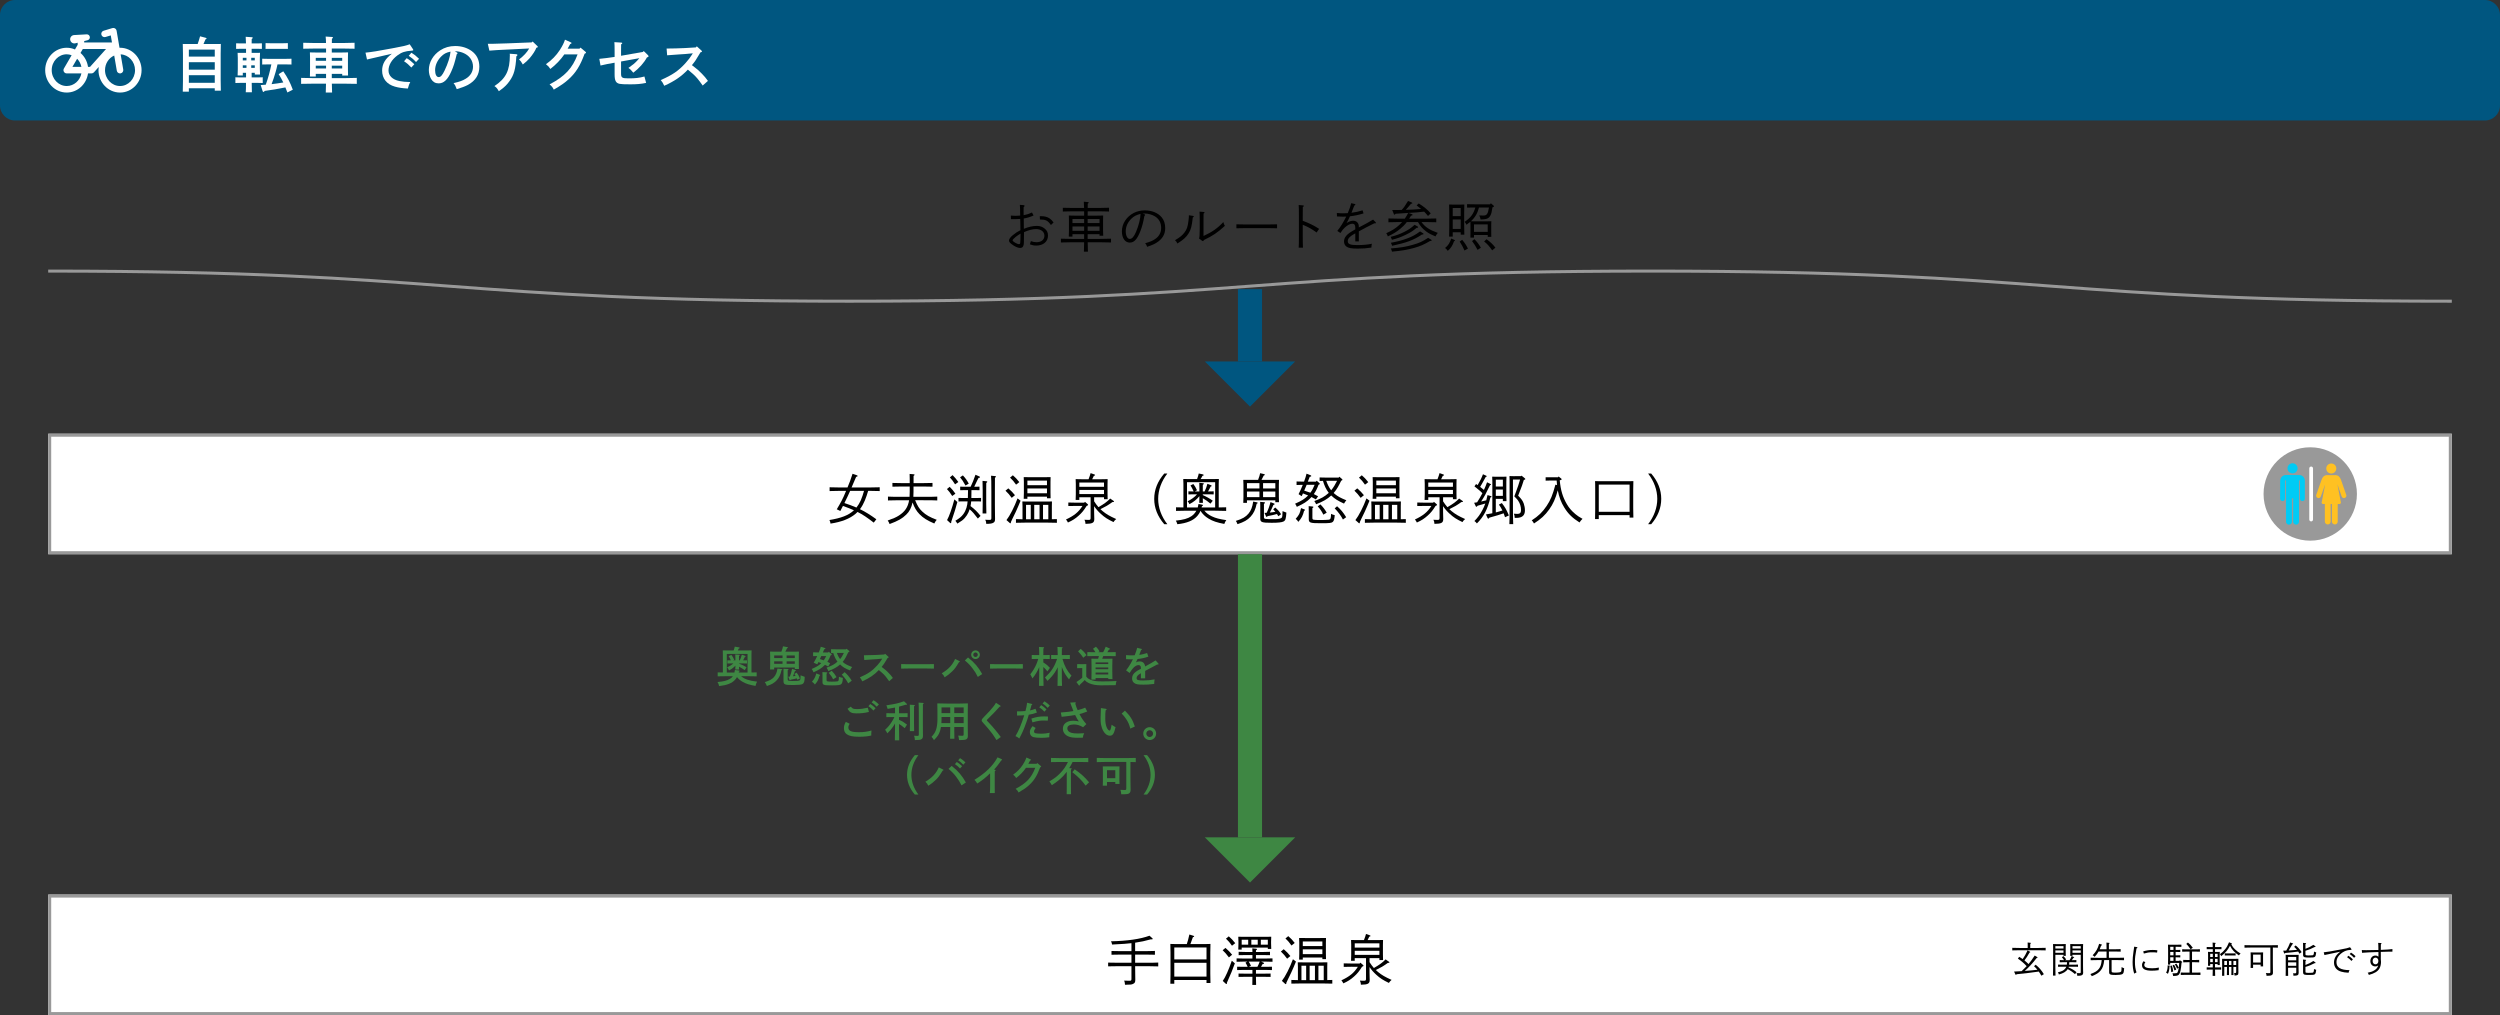 <?xml version="1.0" encoding="utf-8"?>
<!-- Generator: Adobe Illustrator 16.0.4, SVG Export Plug-In . SVG Version: 6.00 Build 0)  -->
<!DOCTYPE svg PUBLIC "-//W3C//DTD SVG 1.1//EN" "http://www.w3.org/Graphics/SVG/1.1/DTD/svg11.dtd">
<svg version="1.1" id="レイヤー_1" xmlns="http://www.w3.org/2000/svg" xmlns:xlink="http://www.w3.org/1999/xlink" x="0px"
	 y="0px" width="830px" height="337px" viewBox="0 0 830 337" enable-background="new 0 0 830 337" xml:space="preserve">
<rect x="0" y="0" width="830" height="337" fill="#333333" stroke="none"/>
<path fill="#005680" d="M830,35c0,2.75-2.25,5-5,5H5c-2.75,0-5-2.25-5-5V5c0-2.75,2.25-5,5-5h820c2.75,0,5,2.25,5,5V35z"/>
<g>
	<path fill="#FFFFFF" d="M62.701,30.44h-2.021c0.04-0.76,0.06-2.121,0.06-3.501v-9.162c0-1.161-0.02-2.541-0.06-3.181
		c0.38,0.02,0.72,0.02,1.18,0.02h3.761c0.32-0.84,0.56-1.7,0.8-2.561l1.9,0.5c0.16,0.04,0.26,0.12,0.26,0.22
		c0,0.12-0.08,0.18-0.36,0.3c-0.34,0.8-0.52,1.24-0.66,1.54h4.581c0.46,0,0.8,0,1.18-0.02c-0.04,0.66-0.06,1.96-0.06,3.181v8.802
		c0,1.48,0.02,2.741,0.06,3.521h-2.02v-0.8h-8.602V30.44z M71.303,18.798v-2.34h-8.602v2.34H71.303z M62.701,23.119h8.602v-2.48
		h-8.602V23.119z M62.701,27.479h8.602v-2.521h-8.602V27.479z"/>
	<path fill="#FFFFFF" d="M81.687,16.197h-1.7c-0.54,0-1.18,0.02-1.6,0.04v-1.86c0.44,0.02,1.16,0.04,1.6,0.04h1.681
		c-0.02-1.12-0.06-1.86-0.1-2.201l2.06,0.14c0.18,0.02,0.3,0.1,0.3,0.2c0,0.12-0.1,0.22-0.36,0.38c-0.02,0.4-0.02,0.58-0.02,1.48
		h1.82c0.42,0,1.14-0.02,1.58-0.04v1.86c-0.42-0.02-1.06-0.04-1.58-0.04h-1.82v1.36h1.32c0.6,0,1,0,1.46-0.02
		c-0.04,0.36-0.06,1.12-0.06,1.76v3.361c0,0.94,0.02,1.62,0.06,2.081h-1.74v-0.56h-1.04v1.52h2.08c0.44,0,1.161-0.02,1.601-0.04v1.9
		c-0.42-0.02-1.06-0.04-1.601-0.04h-2.06c0,1.3,0.02,2.341,0.06,3.121h-2.04c0.06-0.98,0.08-1.24,0.08-3.121h-1.92
		c-0.541,0-1.181,0.02-1.601,0.04v-1.9c0.44,0.02,1.16,0.04,1.601,0.04h1.94v-1.52h-1.08v0.88h-1.72c0.04-0.48,0.06-1.14,0.06-2.14
		v-3.621c0-0.64-0.02-1.4-0.06-1.76c0.44,0.02,0.86,0.02,1.44,0.02h1.36V16.197z M80.606,19.198v0.86h1.22v-0.86H80.606z
		 M80.606,21.698v0.84h1.22v-0.84H80.606z M83.407,20.058h1.18v-0.86h-1.18V20.058z M83.407,22.539h1.18v-0.84h-1.18V22.539z
		 M92.129,21.378c-0.16,0.86-0.4,1.72-0.64,2.581c-0.38,1.34-0.82,2.681-1.32,3.981c1.3-0.14,2.581-0.34,3.881-0.56
		c-0.46-0.98-0.9-1.761-1.54-2.781l1.54-0.92c1.46,2.121,2.281,3.701,3.161,6.102l-1.8,0.92c-0.24-0.64-0.46-1.18-0.66-1.68
		c-2.44,0.5-4.561,0.86-6.861,1.16c-0.18,0.24-0.3,0.36-0.44,0.36c-0.1,0-0.2-0.12-0.26-0.28l-0.64-2.021
		c0.6-0.04,1.16-0.08,1.68-0.12c0.8-2.2,1.4-4.461,1.86-6.741h-1.04c-0.6,0-1.44,0.02-2,0.04v-1.92c0.56,0.02,1.4,0.04,2,0.04h5.741
		c0.58,0,1.42-0.02,1.98-0.04v1.92c-0.56-0.02-1.4-0.04-1.98-0.04H92.129z M95.57,16.237c-0.46-0.02-1.3-0.02-1.601-0.02h-4.201
		c-0.48,0-1.24,0.02-1.601,0.02v-1.92c0.44,0.02,1.161,0.04,1.601,0.04h4.201c0.64,0,1.121-0.02,1.601-0.04V16.237z"/>
	<path fill="#FFFFFF" d="M104.831,24.519v0.88h-1.94c0.02-0.48,0.04-1.141,0.04-2.141v-4.101c0-0.62-0.02-1.4-0.04-1.76
		c0.7,0.02,1.3,0.04,2.201,0.04h3.161v-1.32h-4.001c-0.98,0-2.721,0.02-3.581,0.06v-1.98c0.82,0.04,2.561,0.08,3.581,0.08h3.981
		c-0.02-0.7-0.02-1.44-0.12-2.141l2.141,0.14c0.18,0.02,0.3,0.1,0.3,0.2c0,0.12-0.1,0.22-0.36,0.38c-0.02,0.48-0.02,0.94-0.02,1.42
		h3.941c1.1,0,2.7-0.04,3.601-0.08v1.98c-0.94-0.04-2.541-0.06-3.601-0.06h-3.961v1.32h3.201c0.9,0,1.521-0.02,2.2-0.04
		c-0.02,0.36-0.04,1.14-0.04,1.76v3.841c0,0.94,0.02,1.621,0.04,2.081h-1.94v-0.56h-3.461v1.42h4.321c1.26,0,2.961-0.04,3.981-0.08
		v1.98c-1.06-0.04-2.761-0.06-3.981-0.06h-4.301c0.02,0.98,0.04,1.96,0.08,2.94h-2.101c0.04-0.98,0.06-1.96,0.08-2.94h-4.281
		c-1.101,0-2.901,0.02-3.981,0.06v-1.98c1.04,0.04,2.84,0.08,3.981,0.08h4.301v-1.42H104.831z M108.252,19.218h-3.421v0.96h3.421
		V19.218z M104.831,21.798v0.94h3.421v-0.94H104.831z M113.613,20.178v-0.96h-3.461v0.96H113.613z M110.152,22.739h3.461v-0.94
		h-3.461V22.739z"/>
	<path fill="#FFFFFF" d="M137.064,16.257c0.1,0.14,0.14,0.22,0.14,0.34c0,0.16-0.08,0.2-0.64,0.24
		c-2.061,0.14-3.221,0.52-4.581,1.521c-1.94,1.44-3,3.221-3,5.061c0,1.72,1.34,3.021,3.581,3.48c1.1,0.22,2.081,0.32,3.641,0.34
		c-0.34,0.62-0.5,1.06-0.8,2.16c-1.94-0.12-3.021-0.28-4.301-0.64c-2.701-0.76-4.241-2.68-4.241-5.321c0-2.181,1-3.901,3.241-5.602
		c-1.8,0.42-6.142,1.44-7.262,1.681c-0.5,0.12-0.62,0.14-1,0.24l-0.5-2.28c1.801-0.16,4.301-0.56,8.922-1.44
		c3.92-0.74,4.461-0.86,5.761-1.34L137.064,16.257z M135.023,19.318c0.96,0.58,1.561,1.06,2.541,2l-1,1.1
		c-0.92-0.98-1.38-1.38-2.421-2.08L135.023,19.318z M136.584,17.498c0.94,0.58,1.56,1.08,2.541,2.021l-1,1.08
		c-0.92-0.98-1.38-1.36-2.42-2.061L136.584,17.498z"/>
	<path fill="#FFFFFF" d="M151.676,17.417c0.16,0.08,0.24,0.16,0.24,0.24c0,0.12-0.1,0.24-0.28,0.34
		c-0.72,2.981-1.041,4.001-1.84,5.801c-1.18,2.661-2.48,3.881-4.161,3.881c-1.1,0-1.92-0.48-2.48-1.42
		c-0.52-0.88-0.78-1.94-0.78-3.061c0-2.5,1.42-4.961,3.761-6.481c1.46-0.96,3.101-1.44,4.981-1.44c2.12,0,3.98,0.581,5.501,1.681
		c1.68,1.24,2.521,2.96,2.521,5.181c0,2.641-1.24,4.641-3.781,6.041c-0.8,0.44-2.32,1.021-3.721,1.42c-0.38-1.04-0.52-1.32-1.06-2
		c2.1-0.5,2.9-0.78,4-1.44c1.601-0.94,2.46-2.36,2.46-4.041c0-2.061-1.24-3.761-3.36-4.601c-0.76-0.3-1.641-0.48-2.281-0.48h-0.4
		L151.676,17.417z M146.455,18.778c-1.28,1.28-2,2.92-2,4.521c0,1.42,0.46,2.3,1.2,2.3c0.64,0,1.2-0.62,1.92-2.12
		c1.16-2.421,1.86-4.621,2-6.341C148.155,17.438,147.355,17.857,146.455,18.778z"/>
	<path fill="#FFFFFF" d="M161.948,14.537h1.76c0.6,0,2.921-0.08,4.661-0.14l8.162-0.32l0.3-0.3l1.54,1.48
		c0.14,0.12,0.18,0.2,0.18,0.3c0,0.16-0.08,0.2-0.48,0.3c-0.34,0.94-1.24,2.32-2.261,3.5c-0.64,0.72-1.3,1.34-2.24,2.061
		c-0.56-0.98-0.66-1.12-1.24-1.681c1.58-1.22,2.581-2.3,3.361-3.641l-7.202,0.36c-3.141,0.16-4.041,0.18-6.021,0.36L161.948,14.537z
		 M171.47,17.998c0.16,0.02,0.32,0.14,0.32,0.28s-0.1,0.24-0.36,0.42c-0.26,4.261-0.78,6.161-2.28,8.242
		c-0.76,1.081-1.621,1.94-2.661,2.701c-0.4,0.3-0.7,0.5-0.88,0.64c-0.58-1-0.82-1.28-1.46-1.7c3.841-2.561,5.121-5.141,5.121-10.322
		c0-0.12-0.02-0.22-0.04-0.42L171.47,17.998z"/>
	<path fill="#FFFFFF" d="M189.456,14.037c0.26,0.12,0.28,0.14,0.28,0.26c0,0.14-0.06,0.2-0.44,0.34c-0.16,0.32-0.44,0.82-0.84,1.521
		h3.941l0.32-0.36l1.581,1.32c0.18,0.16,0.26,0.22,0.26,0.34c0,0.16-0.08,0.22-0.48,0.4c-1.46,4.001-2.9,6.302-5.361,8.522
		c-1.28,1.16-2.38,1.92-4.861,3.381c-0.42-0.82-0.58-1.041-1.4-1.74c5.101-2.681,7.602-5.361,9.302-9.962h-4.401
		c-1.181,1.74-2.861,3.481-4.641,4.841c-0.52-0.78-0.58-0.84-1.46-1.581c1.9-1.34,3.401-2.861,4.581-4.681
		c0.88-1.36,1.4-2.4,1.74-3.46L189.456,14.037z"/>
	<path fill="#FFFFFF" d="M213.453,17.237l0.26-0.3l1.4,1.36c0.12,0.12,0.2,0.26,0.2,0.38c0,0.18-0.14,0.28-0.54,0.4
		c-0.96,1.78-2.541,3.561-4.521,5.061c-0.52-0.68-1.16-1.32-1.62-1.581c1.76-1.26,1.92-1.4,2.86-2.36
		c0.26-0.26,0.521-0.56,0.78-0.88l-6.081,1.1v4.021c0,1.36,0.34,1.581,2.48,1.581c2.28,0,3.521-0.14,5.281-0.62l0.56,2.12
		c-1.701,0.36-3.081,0.48-5.221,0.48c-2.081,0-2.941-0.04-3.561-0.16c-1.26-0.26-1.68-1.041-1.68-3.141v-3.881
		c-2.121,0.38-3.021,0.54-4.681,0.94l-0.4-2.22c1.48-0.14,3.461-0.38,5.081-0.64v-1.9c0-1.521-0.02-2.42-0.08-3.001l2.281,0.14
		c0.22,0.02,0.34,0.08,0.34,0.2s-0.08,0.2-0.38,0.4c-0.02,0.58-0.02,1.021-0.02,2.261v1.52L213.453,17.237z"/>
	<path fill="#FFFFFF" d="M221.312,16.117c1.701,0,4.581-0.08,6.062-0.16l3.661-0.22l0.3-0.36l1.52,1.38c0.16,0.16,0.2,0.2,0.2,0.32
		c0,0.12-0.08,0.18-0.24,0.22l-0.24,0.06c-1.681,2.821-1.761,2.921-2.861,4.281c0.06,0.04,0.18,0.12,0.28,0.2
		c1.76,1.36,1.98,1.541,3.041,2.641c0.86,0.88,1.26,1.36,2,2.38l-1.74,1.541c-1.36-1.94-2.221-2.96-3.221-3.841
		c-1.24-1.08-1.44-1.24-1.701-1.44c-2.14,2.261-4.421,3.821-7.841,5.361c-0.48-1-0.64-1.26-1.161-1.9
		c3.941-1.721,5.921-3.081,8.262-5.681c0.92-1.021,1.581-1.9,2.121-2.781c0.16-0.24,0.22-0.32,0.26-0.42l-2.521,0.24
		c-0.18,0.02-0.88,0.06-1.9,0.12c-0.96,0.06-3.181,0.22-4.101,0.3L221.312,16.117z"/>
</g>
<g>
	<path d="M339.847,71.449c1.026-0.198,1.819-0.45,2.773-0.9l0.522,0.99c-1.099,0.504-2.161,0.828-3.259,1.008
		c0.018,1.314,0.036,2.466,0.036,3.421c1.477-0.63,2.989-0.972,4.303-0.972c1.026,0,1.891,0.288,2.611,0.9
		c0.792,0.648,1.098,1.279,1.098,2.341c0,1.98-1.566,3.295-3.907,3.295c-0.774,0-1.296-0.108-2.106-0.414
		c0.144-0.378,0.234-0.684,0.324-1.062c0.72,0.252,1.242,0.36,1.891,0.36c1.566,0,2.61-0.846,2.61-2.143
		c0-1.333-1.098-2.215-2.754-2.215c-1.188,0-2.449,0.324-4.015,1.008c-0.036,3.799-0.036,3.854-0.145,4.285
		c-0.162,0.685-0.504,0.973-1.188,0.973c-0.702,0-1.854-0.522-2.845-1.314c-0.558-0.432-0.81-0.792-0.81-1.116
		c0-0.504,0.414-1.117,1.225-1.783c0.936-0.774,1.692-1.26,2.575-1.692c-0.018-0.667-0.018-1.243-0.036-2.359
		c0-0.216-0.018-0.864-0.036-1.368c-0.558,0.036-1.188,0.072-1.873,0.072c-0.216,0-0.252,0-1.206-0.018l-0.036-1.17
		c0.63,0.054,0.954,0.072,1.566,0.072c0.54,0,0.918-0.018,1.53-0.072l-0.036-2.323c0-0.504-0.036-0.954-0.072-1.242l1.207,0.09
		c0.216,0.018,0.36,0.108,0.36,0.252c0,0.126-0.09,0.252-0.306,0.432l-0.018,1.188L339.847,71.449z M337.219,78.633
		c-0.702,0.576-1.044,0.973-1.044,1.188c0,0.342,1.53,1.242,2.125,1.242c0.234,0,0.378-0.144,0.414-0.396
		c0.054-0.324,0.108-1.782,0.108-3.115C337.957,78.093,337.542,78.381,337.219,78.633z M348.904,74.708
		c-1.081-1.531-1.729-1.837-3.655-1.837l-0.036-1.098c0.99,0,1.333,0.018,1.783,0.126c1.152,0.252,1.98,0.828,2.791,1.962
		L348.904,74.708z"/>
	<path d="M356.061,77.751v0.792h-1.225c0.036-0.432,0.054-1.008,0.054-1.927v-3.475c0-0.559-0.018-1.261-0.036-1.585
		c0.63,0.018,1.17,0.036,1.98,0.036h3.097v-1.44h-3.853c-0.937,0-2.467,0.036-3.223,0.072v-1.243
		c0.756,0.018,2.287,0.054,3.223,0.054h3.835c-0.018-1.062-0.054-1.765-0.09-2.071l1.368,0.126c0.162,0.018,0.27,0.09,0.27,0.18
		c0,0.108-0.09,0.198-0.324,0.342c-0.018,0.378-0.018,0.522-0.018,1.422h3.835c0.936,0,2.413-0.036,3.241-0.072v1.261
		c-0.828-0.036-2.305-0.072-3.241-0.072h-3.835c-0.018,0.486-0.018,0.955-0.018,1.44h3.169c0.81,0,1.35-0.018,1.98-0.036
		c-0.018,0.324-0.036,1.026-0.036,1.585v3.241c0,0.864,0.018,1.458,0.054,1.873h-1.225v-0.504h-3.943v1.566h4.177
		c1.062,0,2.646-0.036,3.583-0.072v1.26c-0.937-0.036-2.521-0.072-3.583-0.072h-4.16c0,1.296,0.036,2.341,0.072,3.115h-1.333
		c0.036-0.774,0.054-1.818,0.072-3.115h-4.124c-1.044,0-2.628,0.036-3.583,0.072v-1.26c0.955,0.036,2.539,0.072,3.583,0.072h4.124
		v-1.566H356.061z M359.932,72.709h-3.871v1.351h3.871V72.709z M356.061,75.194v1.44h3.871v-1.44H356.061z M365.045,74.06v-1.351
		h-3.943v1.351H365.045z M361.103,76.634h3.943v-1.44h-3.943V76.634z"/>
	<path d="M379.974,71.143c0.108,0.036,0.216,0.144,0.216,0.216c0,0.09-0.072,0.198-0.252,0.306c-0.396,2.214-0.756,3.583-1.35,5.113
		c-1.062,2.683-2.053,3.763-3.511,3.763c-1.566,0-2.611-1.495-2.611-3.745c0-2.502,1.513-4.843,3.907-6.086
		c1.116-0.576,2.341-0.864,3.727-0.864c2.305,0,4.339,0.829,5.563,2.287c0.792,0.937,1.188,2.143,1.188,3.602
		c0,2.088-0.972,3.673-2.971,4.897c-0.774,0.468-1.17,0.648-3.025,1.314c-0.27-0.702-0.324-0.792-0.667-1.188
		c1.819-0.541,2.431-0.792,3.349-1.423c1.296-0.882,1.963-2.125,1.963-3.655c0-1.674-0.667-2.953-1.981-3.799
		c-0.9-0.576-2.287-0.99-3.385-0.99c-0.144,0-0.486,0.018-0.792,0.036L379.974,71.143z M375.634,72.583
		c-1.224,1.188-1.891,2.647-1.891,4.213c0,1.44,0.558,2.521,1.314,2.521c0.774,0,1.404-0.702,2.107-2.341
		c0.882-2.071,1.494-4.501,1.494-5.978C377.165,71.413,376.462,71.791,375.634,72.583z"/>
	<path d="M396.128,71.683c0.108,0.018,0.216,0.108,0.216,0.198c0,0.108-0.09,0.198-0.342,0.306c-0.324,2.953-0.594,3.997-1.351,5.24
		c-0.828,1.332-1.729,2.143-3.763,3.421c-0.271-0.576-0.432-0.81-0.792-1.098c1.639-0.955,2.395-1.567,3.133-2.539
		c0.811-1.062,1.099-1.891,1.351-3.979c0.108-0.882,0.126-1.17,0.126-1.765L396.128,71.683z M398.091,79.209
		c0.162-0.576,0.216-1.296,0.216-3.349v-2.899c0-1.387-0.036-2.161-0.072-2.701l1.368,0.108c0.216,0.018,0.306,0.09,0.306,0.198
		c0,0.09-0.072,0.162-0.324,0.342c-0.018,0.414-0.018,0.558-0.018,2.053v5.383c2.845-1.296,4.718-2.61,6.59-4.627
		c0.18,0.702,0.252,0.864,0.504,1.26c-2.431,2.232-3.997,3.295-6.986,4.717c-0.072,0.252-0.162,0.36-0.288,0.36
		c-0.054,0-0.18-0.036-0.27-0.108L398.091,79.209z"/>
	<path d="M423.986,75.788c-0.847-0.036-2.27-0.054-3.224-0.054h-7.058c-0.882,0-2.449,0.018-3.223,0.054v-1.314
		c0.738,0.036,2.305,0.054,3.223,0.054h7.058c0.99,0,2.431-0.018,3.224-0.054V75.788z"/>
	<path d="M432.514,73.303c1.998,0.72,3.763,1.584,5.438,2.683l-0.847,1.206c-1.423-1.062-2.772-1.836-4.591-2.575v3.907
		c0,1.657,0.018,2.899,0.072,3.691h-1.423c0.054-0.828,0.071-2.034,0.071-3.691v-6.716c0-2.053-0.018-3.151-0.071-3.745l1.423,0.126
		c0.197,0.018,0.306,0.09,0.306,0.198c0,0.09-0.091,0.18-0.36,0.342c-0.018,1.26-0.018,2.287-0.018,3.079V73.303z"/>
	<path d="M451.128,75.518c2.61-1.369,3.007-1.584,4.735-2.611l0.828,0.846c0.072,0.072,0.108,0.162,0.108,0.252
		c0,0.09-0.108,0.162-0.234,0.162c-0.071,0-0.18,0-0.288-0.036c-1.963,0.972-3.673,1.854-5.149,2.683v3.331h-1.171V77.48
		l-0.521,0.288c-1.332,0.738-1.98,1.458-1.98,2.305c0,0.973,0.811,1.296,3.205,1.296c1.782,0,3.457-0.144,4.807-0.45
		c-0.125,0.594-0.144,0.756-0.162,1.278c-1.62,0.252-2.79,0.342-4.537,0.342c-2.07,0-3.133-0.18-3.763-0.684
		c-0.522-0.396-0.792-0.99-0.792-1.674c0-1.044,0.576-1.981,1.71-2.791c0.576-0.396,0.721-0.486,2.034-1.242v-0.522
		c0-0.954-0.287-1.35-0.972-1.35c-0.757,0-1.692,0.486-2.61,1.368c-0.451,0.432-0.648,0.667-1.351,1.71l-1.044-0.684
		c1.134-1.404,1.926-2.683,2.971-4.771c-0.36,0.018-0.612,0.036-1.062,0.036c-0.702,0-1.152-0.018-2.017-0.072l-0.036-1.152
		c1.135,0.09,1.297,0.108,1.998,0.108c0.541,0,0.955-0.018,1.621-0.054c0.468-1.044,1.026-2.665,1.152-3.313l1.225,0.288
		c0.09,0.018,0.162,0.108,0.162,0.198c0,0.108-0.09,0.18-0.343,0.288c-0.306,0.684-0.414,0.99-0.954,2.413
		c1.404-0.18,2.215-0.36,3.674-0.811l0.323,1.026c-1.62,0.504-2.935,0.774-4.501,0.955c-0.414,0.9-0.864,1.818-1.117,2.232
		c0.811-0.522,1.477-0.756,2.18-0.756c1.134,0,1.872,0.774,1.872,1.927V75.518z"/>
	<path d="M468.684,71.071c0.197,0.072,0.287,0.144,0.287,0.27s-0.09,0.18-0.287,0.216l-0.217,0.036
		c-0.216,0.36-0.432,0.702-0.63,1.008h5.419c1.081,0,2.647-0.036,3.584-0.072v1.26c-0.937-0.036-2.503-0.072-3.584-0.072h-1.332
		c1.225,1.674,2.611,2.593,5.42,3.601c-0.324,0.396-0.541,0.721-0.774,1.17c-1.44-0.594-2.161-0.972-3.062-1.638
		c-1.242-0.918-1.98-1.783-2.736-3.133h-3.709c-0.648,0.864-1.297,1.53-2.16,2.232c-1.225,1.026-2.467,1.765-4.142,2.539
		c-0.198-0.54-0.271-0.684-0.522-1.062c1.999-0.918,3.079-1.603,4.285-2.701c0.379-0.342,0.703-0.666,1.009-1.008h-0.99
		c-1.062,0-2.629,0.036-3.583,0.072v-1.26c0.954,0.036,2.521,0.072,3.583,0.072h1.854c0.414-0.594,0.773-1.26,1.135-1.909
		c-2.539,0.162-3.008,0.198-4.178,0.271l-0.145,0.162c-0.107,0.108-0.197,0.162-0.252,0.162c-0.107,0-0.126-0.018-0.234-0.306
		l-0.504-1.26h0.774c0.811,0,1.603,0,2.358-0.018c0.774-0.828,0.919-1.062,2.125-2.989l1.242,0.522
		c0.108,0.036,0.162,0.126,0.162,0.198c0,0.144-0.054,0.18-0.432,0.216c-0.666,0.828-0.9,1.098-1.747,2.017
		c1.711-0.036,3.403-0.144,5.114-0.288c-0.379-0.306-0.865-0.685-1.495-1.188l0.702-0.648c1.729,1.081,2.936,2.071,3.979,3.295
		l-0.9,0.864c-0.54-0.648-0.864-1.026-1.278-1.44c-1.566,0.18-3.619,0.378-5.258,0.432L468.684,71.071z M470.321,75.626
		c-1.224,1.044-2.034,1.566-3.655,2.341c-1.656,0.792-2.683,1.17-4.537,1.639c-0.18-0.504-0.216-0.594-0.414-0.973
		c1.873-0.486,2.917-0.864,4.375-1.584c1.513-0.738,2.323-1.296,3.565-2.413l0.937,0.522c0.162,0.09,0.234,0.162,0.234,0.252
		c0,0.144-0.091,0.216-0.271,0.216H470.321z M474.787,80.001c-1.999,1.188-3.295,1.747-5.294,2.305
		c-2.323,0.648-3.997,0.918-7.347,1.242c-0.107-0.432-0.197-0.684-0.396-1.062c3.295-0.271,4.951-0.541,7.292-1.207
		c2.179-0.612,3.277-1.116,5.096-2.323l0.936,0.576c0.199,0.126,0.234,0.162,0.234,0.27c0,0.126-0.09,0.198-0.287,0.198H474.787z
		 M472.104,77.859c-2.844,1.873-4.969,2.665-9.92,3.745c-0.145-0.45-0.162-0.504-0.414-1.008c2.376-0.45,3.654-0.792,5.383-1.422
		c1.729-0.648,2.736-1.188,4.321-2.341l0.9,0.558c0.198,0.126,0.234,0.162,0.234,0.27c0,0.126-0.091,0.198-0.271,0.198H472.104z"/>
	<path d="M482.883,79.659c0.108,0.054,0.162,0.126,0.162,0.198c0,0.108-0.071,0.162-0.306,0.234
		c-0.468,1.405-1.134,2.431-2.089,3.187c-0.359-0.504-0.432-0.576-0.882-0.954c1.044-0.846,1.585-1.675,2.034-3.133L482.883,79.659z
		 M482.307,78.561h-1.206c0.036-0.684,0.054-1.639,0.054-3.151v-4.646c0-1.044-0.035-2.305-0.054-2.863
		c0.324,0.018,0.63,0.018,1.062,0.018h2.935c0.433,0,0.721,0,1.062-0.018c-0.035,0.558-0.054,1.818-0.054,2.863v3.979
		c0,1.531,0.019,2.467,0.054,3.169h-1.206v-0.792h-2.647V78.561z M484.954,71.755v-2.701h-2.647v2.701H484.954z M482.307,76.004
		h2.647v-3.133h-2.647V76.004z M485.439,79.623c0.829,0.973,1.441,1.909,1.909,2.917l-1.134,0.63
		c-0.522-1.17-1.027-2.125-1.604-2.971L485.439,79.623z M494.965,67.488l0.883,0.756c0.107,0.108,0.144,0.162,0.144,0.252
		c0,0.108-0.108,0.216-0.288,0.27l-0.198,0.054c-0.271,1.71-0.36,2.07-0.72,2.772c-0.36,0.667-0.811,1.008-1.656,1.152
		c-0.469,0.09-0.648,0.09-1.585,0.126c-0.09-0.558-0.216-0.918-0.433-1.35c0.433,0.036,0.811,0.036,1.279,0.036
		c0.701,0,1.008-0.108,1.277-0.486c0.307-0.414,0.451-0.882,0.667-2.179h-3.313c-0.216,0.828-0.504,1.657-0.936,2.413
		c-0.451,0.811-1.062,1.531-1.747,2.161c0.414,0.018,0.792,0.018,1.333,0.018h3.925c0.63,0,1.044,0,1.53-0.036
		c-0.036,0.126-0.036,0.541-0.036,1.044v2.845c0,0.378,0,0.973,0.019,1.296h-1.188v-0.612h-4.556v0.864h-1.188
		c0-0.45,0.019-1.333,0.019-1.71V74.96c0-0.684-0.019-1.134-0.019-1.351c-0.396,0.324-0.828,0.667-1.314,1.008
		c-0.161-0.378-0.323-0.63-0.612-0.954c2.07-1.458,2.881-2.503,3.565-4.771h-0.252c-0.738,0-1.819,0.018-2.503,0.036v-1.134
		c0.684,0.018,1.765,0.036,2.503,0.036h5.113L494.965,67.488z M489.51,79.407c0.9,0.918,1.566,1.801,2.143,2.845l-1.099,0.702
		c-0.63-1.206-1.171-2.07-1.837-2.917L489.51,79.407z M493.921,76.977V74.51h-4.556v2.467H493.921z M493.524,79.425
		c1.225,0.846,2.269,1.854,2.953,2.809l-1.081,0.882c-0.828-1.242-1.746-2.269-2.664-2.935L493.524,79.425z"/>
</g>
<g>
	<g>
		<rect x="16" y="144" fill="#FFFFFF" width="798" height="40"/>
		<path fill="#999999" d="M813,145v38H17v-38H813 M814,144H16v40h798V144L814,144z"/>
	</g>
	<g>
		<path d="M288.231,162.962c-0.63,2.125-1.368,4.303-2.719,6.086c1.783,0.864,3.439,1.908,5.438,3.349l-0.864,1.117
			c-2.233-1.711-3.637-2.684-5.384-3.548c-0.198,0.216-0.432,0.433-0.666,0.63c-1.891,1.604-4.664,2.701-8.301,3.241
			c-0.072-0.504-0.144-0.774-0.36-1.188c3.835-0.63,6.356-1.548,8.138-3.24c-1.188-0.522-2.413-0.991-3.655-1.441
			c-0.288,0.594-0.594,1.152-0.864,1.675l-1.188-0.559c1.242-2.053,2.07-3.547,3.025-5.942l0.072-0.18h-1.891
			c-1.044,0-2.628,0.036-3.583,0.072v-1.261c0.955,0.036,2.539,0.072,3.583,0.072h2.359c0.81-1.945,0.937-2.305,1.674-4.556
			l1.458,0.504c0.144,0.054,0.216,0.126,0.216,0.234c0,0.144-0.036,0.162-0.486,0.288c-0.504,1.099-0.54,1.188-1.512,3.529h5.744
			c1.08,0,2.665-0.036,3.601-0.072v1.261c-0.937-0.036-2.521-0.072-3.601-0.072H288.231z M282.253,162.962
			c-0.252,0.594-0.54,1.188-0.81,1.783c-0.36,0.756-0.721,1.512-1.099,2.269c1.351,0.45,2.701,0.918,3.997,1.495
			c0.576-0.738,1.044-1.513,1.423-2.359c0.468-1.044,0.774-2.107,1.098-3.187H282.253z"/>
		<path d="M303.829,166.077c0.792,1.927,1.351,2.809,2.376,3.763c1.188,1.135,2.539,1.891,4.79,2.736
			c-0.324,0.361-0.522,0.667-0.81,1.225c-2.377-1.008-3.709-1.854-4.934-3.115c-1.008-1.062-1.621-2.07-2.287-3.871
			c-0.36,1.729-1.044,3.042-2.089,4.033c-1.368,1.333-2.683,2.071-5.527,3.134c-0.216-0.54-0.342-0.792-0.63-1.171
			c1.945-0.684,2.863-1.098,3.745-1.674c1.945-1.261,2.971-2.719,3.367-5.06h-3.421c-1.008,0-2.628,0.036-3.601,0.072v-1.278
			c0.936,0.054,2.557,0.072,3.601,0.072h3.565c0.036-0.558,0.054-1.098,0.054-1.656v-1.765h-2.881c-0.918,0-2.106,0.018-2.863,0.054
			v-1.243c0.756,0.036,1.945,0.054,2.863,0.054h2.881v-1.386c0-0.811,0-1.026-0.036-1.657l1.332,0.108
			c0.216,0.018,0.324,0.09,0.324,0.18c0,0.108-0.108,0.216-0.342,0.36v2.395h3.403c0.828,0,2.106-0.018,2.881-0.054v1.243
			c-0.774-0.036-2.053-0.054-2.881-0.054h-3.421v1.765c0,0.558-0.018,1.098-0.054,1.656h4.357c1.134,0,2.665-0.018,3.583-0.072
			v1.278c-0.955-0.054-2.485-0.072-3.583-0.072H303.829z"/>
		<path d="M315.287,161.611c0.828,0.829,1.296,1.405,1.909,2.287l-1.062,0.774c-0.864-1.314-0.9-1.35-1.747-2.305L315.287,161.611z
			 M317.844,166.671c-0.684,2.467-0.972,3.438-1.692,5.51c-0.198,0.558-0.252,0.702-0.36,1.116l0.018,0.18v0.037
			c0,0.107-0.09,0.18-0.18,0.18c-0.072,0-0.144-0.036-0.234-0.127l-0.972-0.899c0.702-1.243,1.639-3.907,2.431-6.878
			L317.844,166.671z M316.259,157.74c0.81,0.828,1.296,1.404,1.909,2.287l-1.081,0.774c-0.864-1.314-0.882-1.351-1.729-2.305
			L316.259,157.74z M322.525,162.728c0,0.864,0,1.747-0.036,2.611h1.782c0.378,0,1.026-0.018,1.44-0.036v1.188
			c-0.396-0.018-0.954-0.036-1.44-0.036h-1.836c-0.054,0.522-0.108,1.044-0.216,1.566c1.422,1.08,2.179,1.818,3.331,3.259
			l-0.9,0.882c-1.026-1.332-1.765-2.286-2.737-3.078c-0.324,1.206-1.242,2.772-2.503,3.727c-0.414,0.307-1.188,0.811-1.566,1.026
			c-0.288-0.485-0.36-0.594-0.666-0.937c1.314-0.792,2.035-1.368,2.629-2.178c0.972-1.314,1.368-2.917,1.44-4.268h-1.603
			c-0.468,0-1.044,0.018-1.423,0.036v-1.188c0.396,0.018,1.044,0.036,1.423,0.036h1.692c0.036-0.864,0.054-1.747,0.054-2.611h-1.17
			c-0.432,0-1.044,0-1.44,0.018v-1.17c0.414,0.018,1.062,0.018,1.44,0.018h2.034c0.541-1.081,1.081-2.449,1.603-3.979l1.351,0.594
			c0.09,0.036,0.162,0.144,0.162,0.216c0,0.126-0.144,0.198-0.486,0.234c-0.36,0.648-0.648,1.26-1.008,2.035
			c-0.162,0.36-0.288,0.63-0.432,0.9h0.306c0.378,0,1.026,0,1.44-0.018v1.17c-0.234-0.018-0.378-0.018-1.477-0.018H322.525z
			 M319.68,157.831c0.955,1.044,1.369,1.638,1.945,2.737l-1.081,0.63c-0.846-1.512-1.116-1.926-1.8-2.737L319.68,157.831z
			 M327.477,159.775c0.198,0.018,0.306,0.072,0.306,0.18s-0.09,0.216-0.342,0.36c0,0.306-0.018,0.378-0.018,2.557v4.447
			c0,1.368,0.018,2.503,0.054,3.151h-1.26c0.036-0.685,0.036-1.693,0.036-3.151v-4.447c0-1.765-0.018-2.701-0.054-3.223
			L327.477,159.775z M330.394,158.064c0.162,0.018,0.27,0.09,0.27,0.18c0,0.108-0.09,0.216-0.342,0.36
			c0,0.612-0.018,0.828-0.018,4.627v4.267c0,0.918,0.018,2.106,0.036,3.691c0,0.342,0.018,0.828,0.018,1.062
			c0,0.774-0.144,1.062-0.594,1.313c-0.45,0.253-0.99,0.343-2.323,0.361c-0.036-0.648-0.108-0.938-0.342-1.369
			c0.558,0.036,0.864,0.055,1.278,0.055c0.684,0,0.756-0.072,0.756-0.738v-8.643c0-2.953-0.036-4.735-0.108-5.293L330.394,158.064z"
			/>
		<path d="M334.758,162.134c0.972,0.828,1.512,1.404,2.214,2.269l-1.08,0.882c-0.829-1.116-1.188-1.531-2.071-2.377L334.758,162.134
			z M338.827,166.239c-0.306,0.72-0.342,0.846-0.774,1.854c-0.504,1.207-1.062,2.395-1.891,4.051
			c-0.306,0.594-0.342,0.721-0.558,1.207l0.018,0.162v0.035c0,0.108-0.09,0.18-0.18,0.18c-0.072,0-0.126-0.018-0.234-0.125
			l-1.062-0.937c1.134-1.44,2.646-4.412,3.673-7.202L338.827,166.239z M336.27,157.794c0.864,0.738,1.333,1.242,2.143,2.269
			l-1.08,0.846c-0.72-1.044-1.152-1.548-1.999-2.341L336.27,157.794z M339.475,168.075c0-0.576-0.018-1.26-0.054-1.584
			c0.63,0.018,1.188,0.018,1.98,0.018h5.87c0.81,0,1.35,0,1.98-0.018c-0.018,0.324-0.036,1.008-0.036,1.584v4.304
			c0.612,0,1.225-0.018,1.675-0.036v1.224c-0.774-0.018-2.053-0.053-2.881-0.053h-7.833c-0.936,0-2.125,0.035-2.881,0.053v-1.224
			c0.576,0.019,1.404,0.036,2.179,0.054V168.075z M341.096,165.591h-1.225c0.036-0.414,0.054-1.026,0.054-1.909v-3.691
			c0-0.576-0.018-1.261-0.054-1.584c0.63,0.018,1.188,0.018,1.999,0.018h4.952c0.81,0,1.351,0,1.98-0.018
			c-0.018,0.324-0.036,1.008-0.036,1.584v3.565c0,0.846,0.018,1.458,0.036,1.873h-1.206v-0.54h-6.5V165.591z M342.212,172.396
			v-4.771h-1.566v4.771H342.212z M347.596,159.559h-6.5v1.53h6.5V159.559z M347.596,162.17h-6.5v1.602h6.5V162.17z M345.129,167.625
			h-1.765v4.771h1.765V167.625z M348.045,167.625h-1.764v4.771h1.764V167.625z"/>
		<path d="M357.204,167.967c-0.738,0-1.854,0.018-2.521,0.036v-1.17c0.666,0.036,1.782,0.054,2.521,0.054h2.773l0.234-0.288
			l0.882,0.774c0.108,0.108,0.162,0.162,0.162,0.234c0,0.126-0.09,0.18-0.306,0.27l-0.18,0.072
			c-0.918,1.477-1.567,2.287-2.647,3.241c-1.098,0.99-2.017,1.585-3.565,2.286c-0.216-0.432-0.342-0.63-0.648-1.008
			c2.701-1.26,4.177-2.449,5.474-4.501H357.204z M358.338,165.104v0.882h-1.224c0.036-0.432,0.054-1.008,0.054-1.909v-3.403
			c0-0.558-0.018-1.278-0.054-1.603c0.63,0.036,1.188,0.036,1.98,0.036h2.305c0.36-0.918,0.486-1.333,0.684-2.035l1.279,0.45
			c0.144,0.054,0.198,0.108,0.198,0.198c0,0.126-0.018,0.144-0.396,0.252c-0.288,0.594-0.432,0.9-0.558,1.134h3.151
			c0.81,0,1.351,0,1.98-0.036c-0.018,0.324-0.036,1.044-0.036,1.603v3.187c0,0.864,0.018,1.458,0.036,1.873h-1.206v-0.63h-3.277
			v1.333c0.432,0.684,0.9,1.333,1.44,1.944c1.873-1.08,2.953-1.873,3.889-2.863l1.134,0.792c0.09,0.054,0.126,0.108,0.126,0.18
			c0,0.162-0.09,0.198-0.522,0.198c-1.692,1.188-2.088,1.422-3.979,2.359c0.252,0.233,0.504,0.45,0.774,0.685
			c1.188,0.972,2.251,1.602,4.465,2.592c-0.504,0.433-0.594,0.541-0.9,1.009c-1.927-0.919-2.989-1.603-4.195-2.719
			c-0.9-0.811-1.566-1.566-2.233-2.557v1.854c0,0.324,0.018,1.062,0.036,1.692c0,0.144,0.018,0.558,0.018,0.702
			c0,1.278-0.576,1.584-2.917,1.621c-0.054-0.648-0.09-0.828-0.342-1.369c0.522,0.036,0.811,0.055,1.243,0.055
			c0.702,0,0.792-0.072,0.792-0.738v-6.771H358.338z M366.531,161.611v-1.422h-8.193v1.422H366.531z M358.338,164.024h8.193v-1.369
			h-8.193V164.024z"/>
		<path d="M387.556,157.218c-1.98,2.557-3.043,5.492-3.043,8.409c0,2.917,1.062,5.852,3.043,8.408h-1.026
			c-2.214-2.574-3.331-5.384-3.331-8.408c0-3.025,1.117-5.834,3.331-8.409H387.556z"/>
		<path d="M404.619,168.472c0.9-0.018,1.836-0.036,2.467-0.054v1.207c-0.973-0.036-2.503-0.072-3.601-0.072h-3.637
			c0.72,0.847,1.458,1.387,2.521,1.891c1.207,0.576,2.521,0.919,4.771,1.242c-0.378,0.522-0.45,0.667-0.666,1.261
			c-2.431-0.45-3.853-0.937-5.222-1.765c-1.188-0.72-1.98-1.477-2.701-2.593c-0.27,0.721-0.576,1.17-1.026,1.692
			c-1.314,1.53-3.475,2.431-6.644,2.755c-0.126-0.469-0.27-0.811-0.504-1.188c2.539-0.271,3.943-0.666,5.131-1.44
			c0.72-0.486,1.26-1.08,1.692-1.854h-3.169c-0.99,0-2.611,0.036-3.583,0.072v-1.207c0.63,0.018,1.584,0.036,2.449,0.054v-7.851
			c0-0.576-0.018-1.278-0.054-1.603c0.63,0.018,1.188,0.036,1.999,0.036h2.593c0.252-0.666,0.468-1.386,0.558-1.854l1.368,0.288
			c0.162,0.036,0.271,0.144,0.271,0.252c0,0.108-0.09,0.162-0.415,0.234c-0.162,0.36-0.324,0.63-0.63,1.08h4.105
			c0.792,0,1.351-0.018,1.98-0.036c-0.036,0.342-0.054,0.99-0.054,1.603V168.472z M403.431,160.099h-9.345v8.373h3.565
			c0.09-0.306,0.162-0.667,0.252-1.152l1.188,0.216c0.198,0.036,0.306,0.108,0.306,0.216s-0.072,0.162-0.342,0.288
			c-0.036,0.144-0.09,0.288-0.126,0.432h4.501V160.099z M399.326,164.366c1.278,0.558,2.25,1.116,3.313,1.873l-0.756,0.972
			c-0.667-0.594-1.783-1.368-2.557-1.8c0,0.684,0.018,1.207,0.036,1.548h-1.206c0.036-0.414,0.036-0.918,0.036-1.674v-0.558
			c-0.9,1.116-1.999,1.999-3.295,2.646c-0.198-0.432-0.342-0.666-0.612-0.936c1.386-0.72,2.287-1.369,3.133-2.323h-1.422
			c-0.486,0-1.062,0.018-1.44,0.036v-1.026c0.396,0.018,1.062,0.036,1.44,0.036h0.288c-0.054-0.126-0.09-0.216-0.252-0.559
			c-0.144-0.342-0.342-0.702-0.792-1.44l0.954-0.468c0.522,0.702,0.811,1.17,1.207,2.07l-0.738,0.396h1.531v-1.135
			c0-0.774-0.018-1.458-0.036-1.729l1.224,0.126c0.216,0.018,0.306,0.072,0.306,0.18c0,0.108-0.108,0.216-0.36,0.342v2.215h0.594
			c0.45-0.918,0.648-1.44,0.936-2.539l1.188,0.468c0.144,0.054,0.216,0.126,0.216,0.216c0,0.126-0.036,0.162-0.342,0.252
			c-0.126,0.234-0.216,0.414-0.27,0.54c-0.306,0.612-0.342,0.666-0.576,1.062h0.432c0.396,0,1.044-0.018,1.44-0.036v1.026
			c-0.378-0.018-0.954-0.036-1.44-0.036h-2.178V164.366z"/>
		<path d="M417.252,166.761c0.215,0.036,0.306,0.108,0.306,0.216c0,0.09-0.054,0.144-0.343,0.27
			c-0.414,1.944-0.972,3.151-2.016,4.285c-1.044,1.135-2.179,1.782-4.357,2.485c-0.198-0.541-0.234-0.631-0.54-1.08
			c2.197-0.685,3.277-1.314,4.195-2.413c0.846-1.026,1.278-2.143,1.566-3.998L417.252,166.761z M413.992,166.941h-1.224
			c0.036-0.414,0.054-1.026,0.054-1.908v-4.142c0-0.576-0.036-1.26-0.054-1.584c0.63,0.018,1.17,0.018,1.98,0.018h2.935
			c0.378-0.99,0.576-1.638,0.684-2.232l1.314,0.306c0.162,0.036,0.234,0.09,0.234,0.216s-0.054,0.162-0.359,0.27
			c-0.361,0.738-0.486,0.972-0.738,1.44h3.816c0.811,0,1.369,0,1.998-0.018c-0.035,0.324-0.053,1.008-0.053,1.584v3.961
			c0,0.846,0.018,1.458,0.053,1.873h-1.224v-0.612h-9.417V166.941z M413.992,160.405v1.765h4.142v-1.765H413.992z M418.134,165.051
			v-1.855h-4.142v1.855H418.134z M419.628,171.604c0,0.757,0.036,0.757,3.638,0.757c1.115,0,2.034-0.199,2.268-0.486
			c0.199-0.252,0.252-0.721,0.271-2.18c0.414,0.181,0.828,0.343,1.278,0.486c-0.145,2.107-0.306,2.611-0.954,2.953
			c-0.54,0.288-1.765,0.432-3.943,0.432c-3.295,0-3.78-0.197-3.78-1.422v-4.375c0-0.378-0.019-0.937-0.037-1.152l1.297,0.108
			c0.216,0.018,0.324,0.09,0.324,0.198c0,0.108-0.108,0.216-0.36,0.342V171.604z M423.409,160.405h-4.069v1.765h4.069V160.405z
			 M423.409,163.196h-4.069v1.855h4.069V163.196z M424.418,171.389c-0.181-0.288-0.324-0.541-0.469-0.738
			c-0.648,0.18-0.99,0.27-1.404,0.359c-0.09,0.019-0.432,0.072-0.883,0.181c-0.18,0.036-0.468,0.09-0.81,0.162
			c-0.144,0.18-0.234,0.252-0.324,0.252c-0.108,0-0.144-0.054-0.234-0.252l-0.485-1.081c0.215,0,0.468-0.018,0.72-0.018
			c0.54-1.116,0.918-2.125,1.278-3.565l1.17,0.468c0.145,0.054,0.198,0.108,0.198,0.18c0,0.126-0.036,0.162-0.414,0.324
			c-0.144,0.306-0.216,0.486-0.685,1.53c-0.09,0.217-0.252,0.504-0.504,0.973c0.631-0.055,1.261-0.126,1.873-0.252
			c-0.198-0.252-0.432-0.504-0.738-0.828l0.666-0.594c0.9,0.774,1.369,1.296,1.945,2.233L424.418,171.389z"/>
		<path d="M437.75,160.945c-0.396,1.08-0.883,2.161-1.566,3.097c0.486,0.216,0.936,0.45,1.422,0.721l-0.72,1.044
			c-0.522-0.306-1.009-0.558-1.477-0.792c-0.108,0.108-0.216,0.216-0.324,0.342c-1.17,1.188-2.269,1.891-4.537,2.917
			c-0.216-0.486-0.288-0.648-0.576-1.044c2.215-0.99,3.187-1.602,4.195-2.611l0.126-0.126c-0.559-0.252-1.135-0.468-1.711-0.684
			c-0.125,0.288-0.27,0.594-0.414,0.918l-1.044-0.667c0.468-0.9,0.972-1.999,1.404-3.097c-0.685,0.018-1.53,0.036-2.07,0.054v-1.17
			c0.666,0.018,1.765,0.054,2.484,0.054c0.396-1.026,0.685-1.98,0.829-2.646l1.367,0.54c0.127,0.054,0.199,0.126,0.199,0.234
			c0,0.144-0.072,0.18-0.505,0.27c-0.233,0.541-0.271,0.63-0.63,1.603h2.701l0.233-0.306l0.882,0.774
			c0.108,0.108,0.162,0.162,0.162,0.252c0,0.108-0.09,0.18-0.306,0.27L437.75,160.945z M433.104,169.138
			c0.108,0.036,0.162,0.108,0.162,0.181c0,0.125-0.054,0.18-0.306,0.252c-0.414,1.656-0.828,2.467-1.927,3.69
			c-0.271-0.468-0.45-0.666-0.864-1.008c1.188-1.368,1.35-1.711,1.782-3.565L433.104,169.138z M433.807,160.963
			c-0.252,0.648-0.54,1.278-0.811,1.926c0.685,0.216,1.387,0.433,2.053,0.685c0.595-0.792,1.045-1.692,1.404-2.611H433.807z
			 M435.715,171.893c0,0.45,0.072,0.559,0.396,0.648c0.324,0.072,1.08,0.107,2.125,0.107c1.206,0,2.287-0.035,2.881-0.107
			c0.504-0.072,0.648-0.271,0.738-1.026c0.054-0.36,0.054-0.559,0.054-0.864v-0.055c0.468,0.234,0.738,0.324,1.225,0.433
			c-0.126,1.404-0.271,1.891-0.667,2.251c-0.359,0.342-1.044,0.432-3.799,0.432c-3.763,0-4.159-0.145-4.159-1.422v-2.594
			c0-0.773,0-1.116-0.036-1.656l1.261,0.108c0.216,0.018,0.324,0.09,0.324,0.18c0,0.108-0.108,0.216-0.343,0.36V171.893z
			 M445.276,159.595c-0.702,1.423-1.423,2.899-2.503,4.069c0.126,0.126,0.288,0.252,0.432,0.378
			c0.938,0.774,1.909,1.297,3.781,2.053c-0.27,0.306-0.486,0.612-0.773,1.099c-2.107-0.973-3.062-1.566-4.16-2.611
			c-0.035-0.036-0.071-0.054-0.09-0.09c-1.314,1.225-2.629,1.981-5.005,2.917c-0.181-0.414-0.415-0.828-0.612-1.062
			c2.287-0.828,3.439-1.494,4.646-2.575l0.161-0.144c-0.936-1.17-1.512-2.557-1.926-3.979c-0.414,0-0.811,0.018-1.116,0.036v-1.17
			c0.666,0.018,1.782,0.054,2.521,0.054h3.799l0.234-0.306l0.883,0.774c0.107,0.09,0.144,0.162,0.144,0.252
			c0,0.108-0.072,0.162-0.288,0.252L445.276,159.595z M438.381,167.463c0.899,0.918,1.439,1.621,2.088,2.737l-1.116,0.666
			c-0.505-1.044-0.99-1.782-1.872-2.755L438.381,167.463z M440.307,159.631c0.414,1.116,0.9,2.215,1.639,3.151
			c0.792-0.954,1.404-2.035,1.963-3.151H440.307z M443.908,168.075c1.314,1.171,1.944,1.927,3.024,3.638l-1.08,0.773
			c-0.595-1.188-1.566-2.521-2.737-3.708L443.908,168.075z"/>
		<path d="M450.604,162.134c0.973,0.828,1.512,1.404,2.215,2.269l-1.08,0.882c-0.829-1.116-1.189-1.531-2.071-2.377L450.604,162.134
			z M454.672,166.239c-0.306,0.72-0.342,0.846-0.773,1.854c-0.504,1.207-1.062,2.395-1.891,4.051
			c-0.307,0.594-0.342,0.721-0.559,1.207l0.019,0.162v0.035c0,0.108-0.091,0.18-0.181,0.18c-0.072,0-0.125-0.018-0.233-0.125
			l-1.062-0.937c1.134-1.44,2.646-4.412,3.673-7.202L454.672,166.239z M452.115,157.794c0.865,0.738,1.333,1.242,2.143,2.269
			l-1.08,0.846c-0.72-1.044-1.152-1.548-1.998-2.341L452.115,157.794z M455.32,168.075c0-0.576-0.018-1.26-0.054-1.584
			c0.63,0.018,1.188,0.018,1.98,0.018h5.87c0.811,0,1.35,0,1.98-0.018c-0.018,0.324-0.036,1.008-0.036,1.584v4.304
			c0.612,0,1.225-0.018,1.675-0.036v1.224c-0.774-0.018-2.053-0.053-2.881-0.053h-7.832c-0.937,0-2.125,0.035-2.881,0.053v-1.224
			c0.576,0.019,1.404,0.036,2.178,0.054V168.075z M456.941,165.591h-1.225c0.036-0.414,0.055-1.026,0.055-1.909v-3.691
			c0-0.576-0.019-1.261-0.055-1.584c0.631,0.018,1.188,0.018,1.998,0.018h4.952c0.81,0,1.351,0,1.98-0.018
			c-0.019,0.324-0.036,1.008-0.036,1.584v3.565c0,0.846,0.018,1.458,0.036,1.873h-1.206v-0.54h-6.5V165.591z M458.058,172.396
			v-4.771h-1.566v4.771H458.058z M463.441,159.559h-6.5v1.53h6.5V159.559z M463.441,162.17h-6.5v1.602h6.5V162.17z M460.975,167.625
			h-1.765v4.771h1.765V167.625z M463.891,167.625h-1.764v4.771h1.764V167.625z"/>
		<path d="M473.051,167.967c-0.738,0-1.855,0.018-2.521,0.036v-1.17c0.666,0.036,1.783,0.054,2.521,0.054h2.772l0.233-0.288
			l0.883,0.774c0.108,0.108,0.162,0.162,0.162,0.234c0,0.126-0.09,0.18-0.307,0.27l-0.18,0.072
			c-0.918,1.477-1.566,2.287-2.646,3.241c-1.099,0.99-2.017,1.585-3.564,2.286c-0.217-0.432-0.343-0.63-0.648-1.008
			c2.7-1.26,4.177-2.449,5.473-4.501H473.051z M474.185,165.104v0.882h-1.224c0.035-0.432,0.054-1.008,0.054-1.909v-3.403
			c0-0.558-0.019-1.278-0.054-1.603c0.63,0.036,1.188,0.036,1.98,0.036h2.305c0.359-0.918,0.486-1.333,0.684-2.035l1.278,0.45
			c0.145,0.054,0.198,0.108,0.198,0.198c0,0.126-0.018,0.144-0.396,0.252c-0.287,0.594-0.432,0.9-0.558,1.134h3.151
			c0.81,0,1.35,0,1.98-0.036c-0.019,0.324-0.037,1.044-0.037,1.603v3.187c0,0.864,0.019,1.458,0.037,1.873h-1.207v-0.63H479.1v1.333
			c0.433,0.684,0.9,1.333,1.441,1.944c1.872-1.08,2.953-1.873,3.889-2.863l1.135,0.792c0.09,0.054,0.126,0.108,0.126,0.18
			c0,0.162-0.091,0.198-0.522,0.198c-1.692,1.188-2.088,1.422-3.979,2.359c0.252,0.233,0.504,0.45,0.773,0.685
			c1.188,0.972,2.251,1.602,4.465,2.592c-0.504,0.433-0.594,0.541-0.899,1.009c-1.927-0.919-2.989-1.603-4.195-2.719
			c-0.9-0.811-1.566-1.566-2.233-2.557v1.854c0,0.324,0.019,1.062,0.037,1.692c0,0.144,0.018,0.558,0.018,0.702
			c0,1.278-0.576,1.584-2.917,1.621c-0.054-0.648-0.09-0.828-0.342-1.369c0.522,0.036,0.81,0.055,1.242,0.055
			c0.702,0,0.792-0.072,0.792-0.738v-6.771H474.185z M482.377,161.611v-1.422h-8.192v1.422H482.377z M474.185,164.024h8.192v-1.369
			h-8.192V164.024z"/>
		<path d="M489.407,166.923c0.306-0.036,0.63-0.09,0.991-0.162c0.611-0.991,1.26-1.981,1.764-3.025
			c-0.648-0.648-0.792-0.774-2.646-2.269l0.54-0.774c0.181,0.126,0.36,0.252,0.522,0.36c0.773-1.278,1.368-2.502,1.764-3.601
			l1.081,0.486c0.09,0.036,0.162,0.108,0.162,0.18c0,0.108-0.108,0.18-0.343,0.252c-0.359,0.72-0.648,1.224-1.225,2.232
			c-0.197,0.36-0.414,0.685-0.611,1.044c0.432,0.324,0.846,0.648,1.26,1.008c0.522-1.134,0.721-1.638,1.027-2.539l1.134,0.558
			c0.126,0.054,0.181,0.108,0.181,0.18c0,0.108-0.109,0.198-0.343,0.252c-1.386,2.881-1.818,3.709-2.935,5.401
			c0.576-0.126,1.152-0.252,1.71-0.396c0.145-0.522,0.288-1.098,0.415-1.747l1.008,0.306c0.252,0.072,0.324,0.126,0.324,0.234
			c0,0.126-0.055,0.162-0.379,0.252c-0.918,3.908-2.215,6.392-4.482,8.625c-0.36-0.45-0.486-0.559-0.828-0.793
			c1.188-1.224,1.891-2.178,2.664-3.654c0.396-0.756,0.702-1.422,0.955-2.161c-0.775,0.252-1.333,0.396-2.575,0.738
			c-0.144,0.234-0.253,0.342-0.36,0.342c-0.09,0-0.198-0.09-0.252-0.216L489.407,166.923z M495.457,159.847
			c0-0.846-0.018-1.279-0.054-1.603c0.414,0.018,0.774,0.036,1.314,0.036h2.143c0.522,0,0.9-0.018,1.296-0.036
			c-0.035,0.324-0.054,1.026-0.054,1.603v4.645c0,0.847,0.019,1.44,0.054,1.873h-1.206v-0.738h-2.341v4.501
			c0.738-0.18,1.459-0.414,2.197-0.647c-0.36-0.739-0.774-1.441-1.171-1.945l0.973-0.522c1.08,1.386,1.548,2.214,2.341,4.124
			l-1.279,0.576c-0.107-0.396-0.27-0.847-0.449-1.297c-1.099,0.396-2.684,0.883-4.736,1.44c-0.144,0.234-0.233,0.343-0.359,0.343
			c-0.09,0-0.198-0.091-0.252-0.217l-0.541-1.188c0.703-0.109,1.405-0.234,2.125-0.396V159.847z M498.95,159.253h-2.341v2.287h2.341
			V159.253z M498.95,162.53h-2.341v2.106h2.341V162.53z M506.225,158.785c0.126,0.09,0.18,0.18,0.18,0.27s-0.072,0.144-0.18,0.18
			c-0.055,0.018-0.09,0.036-0.307,0.108c-0.449,1.53-0.558,1.765-1.891,5.222c1.117,1.098,1.531,1.71,1.873,2.665
			c0.234,0.667,0.378,1.458,0.378,2.214c0,1.261-0.522,2.035-1.603,2.342c-0.432,0.125-0.756,0.162-1.782,0.162
			c-0.019-0.595-0.09-0.9-0.288-1.405c0.252,0.036,0.864,0.072,1.152,0.072c0.864,0,1.225-0.378,1.225-1.278
			c0-1.116-0.324-2.179-0.955-3.115c-0.27-0.396-0.359-0.486-0.9-1.044c-0.215-0.216-0.27-0.306-0.377-0.396
			c0.197-0.522,0.359-0.972,0.468-1.242c0.63-1.692,1.044-2.881,1.458-4.339h-2.377v9.561c0,2.322,0.037,4.087,0.09,5.258h-1.277
			c0.054-1.188,0.072-3.008,0.072-5.258v-9.129c0-0.54-0.019-1.242-0.037-1.584c0.396,0.018,0.775,0.036,1.297,0.036H505l0.145-0.18
			L506.225,158.785z"/>
		<path d="M514.518,159.541c-0.612,0-1.08,0.018-1.369,0.036v-1.135c0.343,0.018,0.738,0.018,1.369,0.018h2.719l0.216-0.27
			l0.864,0.684c0.108,0.09,0.145,0.162,0.145,0.252c0,0.126-0.108,0.198-0.324,0.252l-0.307,0.072
			c0.307,3.331,0.99,5.582,2.359,7.922c0.756,1.296,1.53,2.197,2.845,3.312c0.63,0.541,1.152,0.883,2.358,1.567
			c-0.486,0.485-0.684,0.72-0.99,1.206c-2.358-1.494-3.727-2.809-5.041-4.916c-1.062-1.692-1.766-3.565-2.18-5.762
			c-0.773,2.809-1.566,4.574-2.862,6.375c-1.351,1.891-2.772,3.205-5.042,4.645c-0.233-0.468-0.396-0.684-0.738-1.044
			c2.252-1.458,3.548-2.719,4.934-4.771c1.314-1.962,2.018-3.673,2.918-7.076l0.539,0.126c-0.054-0.504-0.09-0.99-0.125-1.494
			H514.518z"/>
		<path d="M530.795,172.324h-1.242c0.035-0.666,0.053-1.729,0.053-3.15v-6.572c0-2.178-0.018-2.305-0.053-2.863
			c0.485,0.018,0.918,0.018,1.529,0.018h9.67c0.63,0,1.062,0,1.529-0.018c-0.018,0.576-0.053,1.783-0.053,2.863v6.086
			c0,1.494,0.018,2.467,0.053,3.15h-1.26v-0.81h-10.227V172.324z M541.021,160.891h-10.227v9.021h10.227V160.891z"/>
		<path d="M547.174,174.035c1.98-2.557,3.042-5.492,3.042-8.408c0-2.917-1.062-5.852-3.042-8.409h1.025
			c2.215,2.575,3.331,5.383,3.331,8.409c0,3.024-1.116,5.834-3.331,8.408H547.174z"/>
	</g>
</g>
<g>
	<g>
		<rect x="16" y="297" fill="#FFFFFF" width="798" height="40"/>
		<path fill="#999999" d="M813,298v38H17v-38H813 M814,297H16v40h798V297L814,297z"/>
	</g>
	<g>
		<path d="M376.865,320.77c0,0.792,0.018,2.412,0.036,3.15c0.018,0.631,0.018,1.188,0.018,1.297c0,0.828-0.144,1.152-0.685,1.404
			c-0.54,0.27-0.72,0.288-2.737,0.324c-0.036-0.631-0.09-0.9-0.27-1.387c0.72,0.036,1.152,0.055,1.657,0.055
			c0.702,0,0.756-0.072,0.756-0.738v-4.105h-4.159c-1.044,0-2.628,0.018-3.583,0.054v-1.242c0.955,0.036,2.539,0.054,3.583,0.054
			h4.159v-2.719h-3.385c-0.954,0-2.485,0.018-3.241,0.055v-1.242c0.756,0.018,2.287,0.053,3.241,0.053h3.385v-2.646h-0.054
			c-1.584,0.18-2.485,0.252-6.374,0.45c-0.108-0.504-0.162-0.72-0.36-1.08c5.401-0.108,9.759-0.738,12.784-1.854l0.9,0.811
			c0.144,0.144,0.162,0.162,0.162,0.234c0,0.125-0.108,0.18-0.271,0.18c-0.09,0-0.216,0-0.342-0.019
			c-1.765,0.505-3.349,0.847-5.222,1.116v2.809h3.349c0.936,0,2.413-0.035,3.223-0.071v1.261c-0.81-0.037-2.287-0.055-3.223-0.055
			h-3.349v2.719h4.087c1.062,0,2.646-0.018,3.583-0.072v1.279c-0.937-0.037-2.521-0.072-3.583-0.072H376.865z"/>
		<path d="M389.867,326.604h-1.314c0.036-0.685,0.054-1.729,0.054-3.17v-7.184c0-1.674-0.018-2.269-0.054-2.863
			c0.486,0.037,0.918,0.037,1.53,0.037h3.943c0.324-0.955,0.504-1.657,0.846-3.17l1.386,0.433c0.126,0.036,0.198,0.108,0.198,0.198
			c0,0.125-0.036,0.144-0.414,0.252c-0.306,0.9-0.54,1.566-0.828,2.287h5.131c0.63,0,1.062,0,1.53-0.037
			c-0.036,0.576-0.054,1.783-0.054,2.863v6.932c0,1.513,0.018,2.485,0.054,3.17h-1.314v-0.99h-10.695V326.604z M400.562,318.519
			v-3.961h-10.695v3.961H400.562z M389.867,324.227h10.695v-4.574h-10.695V324.227z"/>
		<path d="M406.856,314.701c0.972,0.847,1.512,1.404,2.214,2.27l-1.08,0.882c-0.829-1.116-1.188-1.53-2.071-2.377L406.856,314.701z
			 M409.971,319.833c-0.972,2.593-1.207,3.259-2.179,5.366c-0.234,0.521-0.306,0.684-0.468,1.098l0.018,0.18v0.037
			c0,0.107-0.09,0.18-0.18,0.18c-0.072,0-0.144-0.036-0.234-0.127l-0.972-0.899c0.864-1.206,1.962-3.673,3.007-6.716
			L409.971,319.833z M407.955,310.866c0.864,0.757,1.333,1.243,2.143,2.269l-1.08,0.847c-0.72-1.044-1.152-1.549-1.999-2.341
			L407.955,310.866z M419.514,319.617c0.09,0.035,0.162,0.145,0.162,0.216c0,0.126-0.144,0.198-0.486,0.234
			c-0.252,0.432-0.396,0.702-0.539,0.918h1.476c0.702,0,1.62-0.019,2.161-0.036v1.117c-0.559-0.019-1.566-0.055-2.161-0.055h-3.151
			v1.242h2.701c0.685,0,1.621-0.018,2.161-0.035v1.115c-0.559-0.018-1.566-0.035-2.161-0.035h-2.701c0,1.134,0.019,2.143,0.055,2.7
			h-1.26c0.018-0.576,0.036-1.513,0.036-2.7h-2.466c-0.594,0-1.603,0.018-2.143,0.035v-1.115c0.541,0.018,1.458,0.035,2.143,0.035
			h2.466v-1.242h-2.917c-0.594,0-1.603,0.036-2.161,0.055v-1.117c0.54,0.018,1.477,0.036,2.161,0.036h1.333
			c-0.216-0.504-0.378-0.828-0.721-1.386l0.612-0.343h-1.404c-0.594,0-1.603,0.019-2.161,0.054v-1.134
			c0.54,0.036,1.458,0.054,2.161,0.054h3.097v-1.152h-2.413c-0.594,0-1.603,0.018-2.161,0.036v-1.116
			c0.54,0.036,1.477,0.054,2.161,0.054h2.413c0-0.468,0-0.72-0.036-1.206l1.243,0.126c0.216,0.019,0.324,0.071,0.324,0.181
			c0,0.107-0.108,0.215-0.361,0.359v0.54h2.521c0.684,0,1.621-0.018,2.143-0.054v1.116c-0.54-0.019-1.549-0.036-2.143-0.036h-2.521
			v1.152h3.332c0.701,0,1.62-0.018,2.16-0.054v1.134c-0.54-0.035-1.566-0.054-2.16-0.054h-1.604L419.514,319.617z M412.24,315.277
			h-1.134c0.036-0.432,0.054-1.025,0.054-1.908v-0.792c0-0.576-0.018-1.261-0.054-1.585c0.63,0.018,1.188,0.036,1.98,0.036h6.986
			c0.792,0,1.351-0.019,1.98-0.036c-0.036,0.324-0.054,1.009-0.054,1.585v0.612c0,0.846,0.018,1.439,0.054,1.854h-1.135v-0.432
			h-8.678V315.277z M414.4,312.001h-2.161v1.62h2.161V312.001z M414.562,319.257c0.324,0.505,0.522,0.864,0.756,1.368l-0.684,0.36
			h2.826c0.307-0.558,0.541-1.134,0.757-1.729H414.562z M417.569,313.621v-1.62h-2.125v1.62H417.569z M420.918,313.621v-1.62h-2.322
			v1.62H420.918z"/>
		<path d="M426.191,315.134c0.973,0.828,1.513,1.404,2.215,2.269l-1.08,0.883c-0.828-1.117-1.188-1.531-2.07-2.377L426.191,315.134z
			 M430.261,319.238c-0.306,0.721-0.342,0.847-0.774,1.855c-0.504,1.206-1.062,2.395-1.891,4.051
			c-0.306,0.594-0.342,0.721-0.558,1.207l0.019,0.162v0.035c0,0.108-0.091,0.18-0.181,0.18c-0.072,0-0.126-0.018-0.234-0.125
			l-1.062-0.937c1.134-1.44,2.646-4.411,3.672-7.202L430.261,319.238z M427.704,310.795c0.864,0.738,1.333,1.242,2.143,2.268
			l-1.08,0.847c-0.72-1.044-1.152-1.548-1.999-2.341L427.704,310.795z M430.909,321.075c0-0.576-0.019-1.261-0.054-1.584
			c0.63,0.018,1.188,0.018,1.98,0.018h5.869c0.811,0,1.351,0,1.98-0.018c-0.018,0.323-0.035,1.008-0.035,1.584v4.304
			c0.611,0,1.225-0.018,1.674-0.036v1.224c-0.773-0.018-2.053-0.053-2.881-0.053h-7.832c-0.937,0-2.125,0.035-2.881,0.053v-1.224
			c0.576,0.019,1.404,0.036,2.179,0.054V321.075z M432.529,318.591h-1.225c0.037-0.414,0.055-1.026,0.055-1.909v-3.69
			c0-0.576-0.018-1.261-0.055-1.585c0.631,0.019,1.189,0.019,1.999,0.019h4.952c0.81,0,1.35,0,1.98-0.019
			c-0.019,0.324-0.037,1.009-0.037,1.585v3.565c0,0.846,0.019,1.458,0.037,1.872h-1.207v-0.54h-6.5V318.591z M433.646,325.396
			v-4.771h-1.566v4.771H433.646z M439.029,312.559h-6.5v1.531h6.5V312.559z M439.029,315.17h-6.5v1.602h6.5V315.17z
			 M436.562,320.625h-1.764v4.771h1.764V320.625z M439.479,320.625h-1.765v4.771h1.765V320.625z"/>
		<path d="M448.639,320.967c-0.738,0-1.855,0.019-2.521,0.037v-1.171c0.666,0.036,1.783,0.054,2.521,0.054h2.772l0.233-0.287
			l0.883,0.773c0.108,0.108,0.162,0.162,0.162,0.234c0,0.126-0.09,0.18-0.307,0.27l-0.18,0.072
			c-0.918,1.477-1.566,2.287-2.646,3.241c-1.099,0.99-2.017,1.585-3.564,2.286c-0.217-0.432-0.343-0.63-0.648-1.008
			c2.7-1.26,4.177-2.449,5.473-4.502H448.639z M449.772,318.104v0.882h-1.224c0.035-0.432,0.054-1.008,0.054-1.908v-3.402
			c0-0.559-0.019-1.279-0.054-1.604c0.63,0.037,1.188,0.037,1.98,0.037h2.305c0.359-0.919,0.486-1.333,0.684-2.035l1.278,0.45
			c0.145,0.054,0.198,0.108,0.198,0.198c0,0.126-0.018,0.144-0.396,0.252c-0.287,0.594-0.432,0.9-0.558,1.135h3.151
			c0.81,0,1.35,0,1.98-0.037c-0.019,0.324-0.037,1.045-0.037,1.604v3.187c0,0.864,0.019,1.458,0.037,1.872h-1.207v-0.63h-3.277
			v1.333c0.433,0.684,0.9,1.332,1.441,1.943c1.872-1.08,2.953-1.872,3.889-2.862l1.135,0.792c0.09,0.055,0.126,0.108,0.126,0.181
			c0,0.161-0.091,0.198-0.522,0.198c-1.692,1.188-2.088,1.422-3.979,2.358c0.252,0.233,0.504,0.45,0.773,0.685
			c1.188,0.972,2.251,1.602,4.465,2.592c-0.504,0.433-0.594,0.541-0.899,1.009c-1.927-0.919-2.989-1.603-4.195-2.719
			c-0.9-0.811-1.566-1.566-2.233-2.557v1.854c0,0.324,0.019,1.062,0.037,1.692c0,0.144,0.018,0.558,0.018,0.702
			c0,1.278-0.576,1.584-2.917,1.621c-0.054-0.648-0.09-0.828-0.342-1.369c0.522,0.036,0.81,0.055,1.242,0.055
			c0.702,0,0.792-0.072,0.792-0.738v-6.771H449.772z M457.965,314.611v-1.422h-8.192v1.422H457.965z M449.772,317.024h8.192v-1.368
			h-8.192V317.024z"/>
	</g>
</g>
<polygon fill="#005680" points="430,120 415,135 400,120 "/>
<polygon fill="#3E8743" points="430,278 415,293 400,278 "/>
<rect x="411" y="184" fill="#3E8743" width="8" height="94"/>
<g>
	<path fill="#3E8743" d="M249.49,223.269c0.63,0,1.274-0.028,1.723-0.042v1.316c-0.742-0.027-1.933-0.042-2.787-0.042h-2.368
		c1.135,0.995,2.605,1.471,5.281,1.808c-0.294,0.615-0.351,0.77-0.504,1.414c-1.975-0.336-3.152-0.715-4.23-1.33
		c-0.812-0.463-1.415-0.953-1.919-1.598c-0.168,0.309-0.364,0.574-0.616,0.855c-1.051,1.176-2.704,1.834-5.323,2.129
		c-0.098-0.519-0.21-0.812-0.533-1.346c2.101-0.195,3.054-0.434,4.09-1.036c0.434-0.252,0.771-0.532,1.022-0.896h-2.269
		c-0.771,0-2.031,0.015-2.788,0.042v-1.316c0.448,0.014,1.106,0.027,1.723,0.042v-6.107c0-0.448-0.014-0.98-0.028-1.232
		c0.49,0.014,0.911,0.028,1.541,0.028h2.073c0.168-0.463,0.308-0.939,0.364-1.262l1.442,0.238c0.112,0.014,0.21,0.099,0.21,0.196
		c0,0.07-0.084,0.126-0.322,0.183c-0.084,0.168-0.224,0.434-0.336,0.645h3.04c0.63,0,1.064-0.015,1.555-0.028
		c-0.028,0.252-0.042,0.757-0.042,1.232V223.269z M248.187,217.105h-6.892v6.177h2.535c0.07-0.28,0.112-0.56,0.154-0.841
		l1.358,0.168c0.14,0.015,0.238,0.085,0.238,0.169s-0.056,0.126-0.266,0.224c-0.028,0.099-0.056,0.196-0.07,0.28h2.942V217.105z
		 M247.249,222.484c-0.532-0.393-1.275-0.841-1.891-1.148c0,0.406,0,0.729,0.028,0.952h-1.274c0.028-0.322,0.042-0.714,0.042-1.289
		c-0.603,0.645-1.317,1.177-2.129,1.583c-0.21-0.49-0.364-0.742-0.616-1.022c0.925-0.435,1.513-0.798,2.059-1.303h-0.882
		c-0.364,0-0.812,0.015-1.106,0.028v-1.064c0.308,0.014,0.812,0.014,1.106,0.014h0.07c-0.196-0.49-0.462-0.953-0.742-1.4
		l0.911-0.406c0.42,0.546,0.63,0.924,0.938,1.61l-0.406,0.196h0.798v-0.616c0-0.603-0.014-1.135-0.042-1.345l1.274,0.098
		c0.154,0.014,0.238,0.057,0.238,0.141s-0.07,0.154-0.266,0.266v1.457h0.252c0.309-0.658,0.462-1.078,0.687-1.891l1.079,0.406
		c0.126,0.041,0.182,0.098,0.182,0.182s-0.028,0.084-0.266,0.182c-0.154,0.322-0.364,0.757-0.588,1.121h0.182
		c0.294,0,0.798,0,1.121-0.014v1.064c-0.308-0.014-0.742-0.028-1.121-0.028h-1.527v0.069c0.924,0.337,1.695,0.715,2.493,1.205
		L247.249,222.484z"/>
	<path fill="#3E8743" d="M259.479,222.134c0.154,0.015,0.238,0.084,0.238,0.168c0,0.07-0.042,0.112-0.266,0.21
		c-0.309,1.485-0.757,2.438-1.541,3.307c-0.798,0.882-1.639,1.387-3.306,1.933c-0.238-0.63-0.308-0.743-0.701-1.289
		c1.597-0.49,2.41-0.952,3.068-1.694c0.616-0.715,0.953-1.541,1.148-2.816L259.479,222.134z M257.027,222.273h-1.373
		c0.028-0.322,0.042-0.798,0.042-1.484v-3.222c0-0.448-0.028-0.98-0.042-1.233c0.49,0.015,0.911,0.015,1.541,0.015h2.227
		c0.308-0.798,0.462-1.303,0.532-1.778l1.443,0.279c0.126,0.028,0.196,0.07,0.196,0.168c0,0.099-0.042,0.127-0.294,0.211
		c-0.28,0.574-0.378,0.756-0.574,1.12h2.984c0.63,0,1.05,0,1.541-0.015c-0.014,0.253-0.042,0.785-0.042,1.233v3.081
		c0,0.659,0.014,1.135,0.042,1.457h-1.373v-0.477h-6.85V222.273z M257.027,217.609v0.869h2.773v-0.869H257.027z M259.801,220.383
		v-0.812h-2.773v0.812H259.801z M261.51,225.481c0,0.546,0.154,0.603,1.625,0.603c1.583,0,2.101-0.057,2.381-0.238
		c0.224-0.154,0.28-0.406,0.28-1.639c0.434,0.195,0.756,0.309,1.373,0.504c-0.056,1.611-0.21,2.073-0.784,2.41
		c-0.322,0.195-1.471,0.308-3.068,0.308c-2.843,0-3.193-0.154-3.193-1.358v-3.152c0-0.42-0.014-0.729-0.014-0.896l1.429,0.084
		c0.168,0.014,0.252,0.07,0.252,0.154s-0.084,0.168-0.28,0.266V225.481z M263.877,217.609h-2.718v0.869h2.718V217.609z
		 M263.877,219.57h-2.718v0.812h2.718V219.57z M264.717,225.678c-0.07-0.154-0.126-0.309-0.196-0.463
		c-0.28,0.084-0.504,0.141-0.714,0.183c-0.896,0.183-1.008,0.196-1.274,0.253c-0.112,0.153-0.182,0.195-0.252,0.195
		c-0.07,0-0.126-0.042-0.182-0.195l-0.406-0.995l0.546-0.042c0.322-0.826,0.561-1.695,0.729-2.563l1.106,0.392
		c0.098,0.043,0.154,0.084,0.154,0.154c0,0.099-0.042,0.127-0.322,0.238c-0.084,0.196-0.112,0.267-0.462,1.219
		c-0.056,0.141-0.112,0.295-0.182,0.463c0.294-0.028,0.574-0.07,0.868-0.113c-0.126-0.237-0.266-0.447-0.406-0.672l0.756-0.42
		c0.519,0.658,0.771,1.106,1.093,1.934L264.717,225.678z"/>
	<path fill="#3E8743" d="M275.777,217.567c-0.308,0.757-0.63,1.485-1.093,2.157c0.322,0.141,0.617,0.294,0.925,0.462l-0.645,1.093
		c-0.364-0.21-0.714-0.393-1.079-0.574c-0.056,0.07-0.126,0.141-0.196,0.21c-0.938,0.938-1.765,1.471-3.6,2.283
		c-0.266-0.603-0.266-0.63-0.603-1.093c1.667-0.729,2.423-1.176,3.18-1.933c-0.308-0.126-0.63-0.238-0.938-0.364
		c-0.042,0.084-0.098,0.182-0.182,0.336c-0.084,0.154-0.098,0.182-0.21,0.406l-1.19-0.518c0.462-0.771,0.826-1.457,1.176-2.228
		c-0.476,0.014-1.008,0.028-1.373,0.042v-1.275c0.504,0.028,1.331,0.043,1.891,0.043c0.392-0.911,0.574-1.485,0.658-1.892
		l1.401,0.435c0.084,0.027,0.14,0.098,0.14,0.182c0,0.112-0.042,0.141-0.378,0.211c-0.182,0.378-0.224,0.462-0.476,1.064h1.779
		l0.182-0.238l0.882,0.742c0.084,0.07,0.112,0.126,0.112,0.182c0,0.084-0.056,0.141-0.224,0.211L275.777,217.567z M272.164,224.039
		c0.084,0.042,0.126,0.084,0.126,0.154c0,0.098-0.042,0.125-0.238,0.182c-0.322,1.289-0.644,1.919-1.499,2.886
		c-0.309-0.435-0.519-0.616-0.98-0.925c0.826-0.98,1.092-1.484,1.442-2.76L272.164,224.039z M272.667,217.806
		c-0.154,0.336-0.308,0.658-0.462,0.994c0.42,0.14,0.854,0.28,1.274,0.435c0.322-0.448,0.603-0.925,0.812-1.429H272.667z
		 M274.418,225.705c0,0.352,0.056,0.449,0.308,0.505c0.238,0.056,0.812,0.099,1.429,0.099c0.728,0,1.442-0.043,1.835-0.099
		c0.35-0.042,0.434-0.183,0.504-0.798c0.028-0.295,0.028-0.435,0.028-0.673v-0.042c0.476,0.182,0.784,0.266,1.303,0.35
		c-0.056,1.262-0.196,1.793-0.561,2.102c-0.35,0.295-1.064,0.393-2.998,0.393c-2.872,0-3.194-0.112-3.194-1.107v-2.017
		c0-0.673-0.014-0.868-0.028-1.288l1.387,0.084c0.154,0.014,0.252,0.069,0.252,0.14c0,0.084-0.084,0.168-0.266,0.28V225.705z
		 M281.632,216.545c-0.532,1.106-1.05,2.255-1.863,3.207c0.742,0.673,1.513,1.079,3.152,1.709c-0.336,0.379-0.406,0.519-0.687,1.121
		c-1.471-0.532-2.409-1.093-3.32-1.975c-1.008,0.896-2.073,1.484-3.894,2.185c-0.126-0.336-0.42-0.896-0.603-1.12
		c1.891-0.701,2.62-1.107,3.628-2.004c-0.672-0.84-1.079-1.849-1.4-2.857c-0.266,0-0.532,0.015-0.729,0.015v-1.289
		c0.504,0.028,1.373,0.042,1.947,0.042h3.012l0.168-0.21l0.854,0.714c0.084,0.07,0.112,0.127,0.112,0.197
		c0,0.084-0.056,0.14-0.238,0.209L281.632,216.545z M276.114,222.68c0.7,0.715,1.121,1.262,1.625,2.129l-1.148,0.715
		c-0.378-0.799-0.771-1.373-1.457-2.129L276.114,222.68z M277.836,216.783c0.266,0.729,0.603,1.429,1.079,2.031
		c0.519-0.603,0.911-1.303,1.247-2.031H277.836z M280.414,223.156c1.022,0.91,1.513,1.499,2.367,2.83l-1.177,0.896
		c-0.462-0.939-1.219-1.961-2.129-2.886L280.414,223.156z"/>
	<path fill="#3E8743" d="M286.821,217.553c1.191,0,3.208-0.056,4.245-0.111l2.563-0.154l0.21-0.252l1.064,0.967
		c0.112,0.111,0.14,0.14,0.14,0.224s-0.056,0.126-0.168,0.154l-0.168,0.042c-1.177,1.975-1.233,2.045-2.003,2.998
		c0.042,0.027,0.126,0.084,0.196,0.14c1.232,0.952,1.387,1.079,2.129,1.849c0.603,0.617,0.883,0.953,1.401,1.667l-1.219,1.079
		c-0.952-1.359-1.555-2.073-2.255-2.689c-0.869-0.757-1.009-0.869-1.191-1.009c-1.499,1.583-3.096,2.675-5.491,3.754
		c-0.336-0.7-0.448-0.882-0.812-1.331c2.759-1.204,4.146-2.156,5.785-3.978c0.644-0.715,1.106-1.331,1.485-1.947
		c0.112-0.168,0.154-0.224,0.182-0.294l-1.765,0.168c-0.126,0.014-0.616,0.042-1.331,0.084c-0.672,0.042-2.228,0.154-2.872,0.21
		L286.821,217.553z"/>
	<path fill="#3E8743" d="M310.061,221.979c-0.658-0.014-1.765-0.042-2.507-0.042h-5.869c-0.686,0-1.905,0.028-2.507,0.042v-1.499
		c0.574,0.015,1.793,0.043,2.507,0.043h5.869c0.771,0,1.877-0.015,2.507-0.043V221.979z"/>
	<path fill="#3E8743" d="M318.556,219.5c0.07,0.028,0.112,0.099,0.112,0.154c0,0.084-0.098,0.154-0.294,0.196
		c-0.995,1.667-1.387,2.199-2.227,3.025c-0.869,0.841-1.499,1.345-2.536,2.003c-0.224-0.546-0.42-0.826-0.953-1.344
		c2.199-1.303,3.572-2.773,4.44-4.764L318.556,219.5z M321.385,218.281c2.171,1.724,3.446,3.223,4.707,5.506l-1.457,0.952
		c-0.532-1.093-0.952-1.778-1.709-2.773c-0.756-1.022-1.373-1.667-2.591-2.704L321.385,218.281z M325.307,217.371
		c0,0.785-0.644,1.429-1.443,1.429c-0.784,0-1.429-0.644-1.429-1.429c0-0.799,0.645-1.442,1.429-1.442
		C324.663,215.929,325.307,216.572,325.307,217.371z M323.122,217.371c0,0.406,0.336,0.742,0.742,0.742
		c0.42,0,0.757-0.336,0.757-0.742c0-0.42-0.336-0.756-0.757-0.756C323.458,216.615,323.122,216.951,323.122,217.371z"/>
	<path fill="#3E8743" d="M339.58,221.979c-0.659-0.014-1.765-0.042-2.508-0.042h-5.869c-0.686,0-1.905,0.028-2.507,0.042v-1.499
		c0.575,0.015,1.793,0.043,2.507,0.043h5.869c0.771,0,1.877-0.015,2.508-0.043V221.979z"/>
	<path fill="#3E8743" d="M345.029,221.476c-0.588,1.387-1.303,2.577-2.255,3.754c-0.364-0.742-0.448-0.925-0.714-1.345
		c0.938-1.246,1.485-2.143,2.017-3.361c0.238-0.533,0.35-0.855,0.616-1.752h-0.771c-0.406,0-0.995,0.015-1.387,0.028v-1.345
		c0.392,0.014,0.98,0.028,1.387,0.028h1.106c-0.014-0.448-0.014-0.896-0.014-1.345c-0.014-0.448-0.014-0.91-0.07-1.359l1.513,0.099
		c0.126,0.015,0.196,0.069,0.196,0.154c0,0.069-0.056,0.153-0.252,0.267c0,0.728-0.014,1.456-0.014,2.185h0.743
		c0.406,0,0.994-0.015,1.387-0.028v1.345c-0.393-0.014-0.981-0.028-1.387-0.028h-0.743v1.163c0.42,0.252,0.827,0.532,1.205,0.841
		c0.35,0.294,0.672,0.616,0.995,0.952l-0.854,1.163c-0.392-0.533-0.854-1.009-1.345-1.457v2.186c0,1.834,0.028,3.193,0.07,4.09
		h-1.499c0.042-0.91,0.07-2.283,0.07-4.09V221.476z M352.733,218.771c0.687,2.396,1.555,3.979,2.998,5.562
		c-0.406,0.49-0.477,0.603-0.812,1.219c-0.953-1.135-1.499-2.017-2.059-3.292c-0.126-0.28-0.238-0.547-0.336-0.826v2.186
		c0,1.834,0.014,3.193,0.07,4.09h-1.499c0.042-0.91,0.07-2.283,0.07-4.09v-2.102c-0.28,0.616-0.575,1.135-0.953,1.709
		c-0.701,1.037-1.429,1.877-2.465,2.83c-0.266-0.463-0.49-0.758-0.827-1.094c2.171-2.072,3.11-3.502,4.034-6.191h-0.574
		c-0.406,0-0.995,0.015-1.401,0.028v-1.345c0.406,0.014,0.995,0.028,1.401,0.028h0.785c-0.014-1.457-0.042-2.367-0.084-2.704
		l1.513,0.099c0.112,0.015,0.196,0.069,0.196,0.154c0,0.069-0.07,0.153-0.252,0.267c-0.014,0.405-0.014,0.476-0.014,2.185h1.275
		c0.406,0,0.995-0.015,1.387-0.028v1.345c-0.392-0.014-0.98-0.028-1.387-0.028H352.733z"/>
	<path fill="#3E8743" d="M360.641,224.627c0.35,0.477,0.686,0.729,1.274,0.994c1.064,0.477,1.863,0.604,4.174,0.604
		c1.569,0,3.474-0.057,4.595-0.127c-0.182,0.589-0.182,0.617-0.267,1.373c-2.087,0.042-3.193,0.057-4.846,0.057
		c-1.667,0-3.026-0.238-4.09-0.743c-0.574-0.267-0.98-0.56-1.345-1.022c-0.336,0.379-0.854,0.869-1.163,1.135
		c-0.098,0.084-0.252,0.225-0.435,0.406c-0.07,0.225-0.126,0.309-0.21,0.309c-0.07,0-0.14-0.057-0.196-0.127l-0.757-1.051
		c0.743-0.476,1.303-0.896,1.933-1.442v-3.193h-0.378c-0.364,0-0.98,0.014-1.317,0.042v-1.359c0.322,0.028,0.911,0.028,1.317,0.028
		h0.448c0.728,0,0.98,0,1.289-0.028c-0.014,0.252-0.028,0.519-0.028,1.247V224.627z M358.806,215.424
		c0.883,0.757,1.331,1.247,1.919,2.073l-1.079,0.868c-0.645-0.938-0.798-1.12-1.723-2.115L358.806,215.424z M366.272,217.819
		c-0.112,0.294-0.21,0.589-0.336,0.883h2.199c0.477,0,0.812-0.015,1.191-0.028c-0.042,0.519-0.042,1.078-0.042,2.228v2.073
		c0,1.106,0.014,1.933,0.042,2.465h-1.387v-0.322h-4.203v0.519h-1.387c0.028-0.561,0.042-1.387,0.042-2.466v-2.269
		c0-0.841-0.014-1.779-0.042-2.228c0.378,0.014,0.715,0.028,1.191,0.028h1.05c0.098-0.294,0.168-0.589,0.238-0.883h-1.877
		c-0.588,0-1.373,0.015-1.961,0.028v-1.345c0.546,0.014,1.345,0.028,1.961,0.028h0.729c-0.294-0.49-0.546-0.855-0.812-1.135
		l0.98-0.687c0.588,0.603,0.854,0.938,1.19,1.54l-0.406,0.281h1.611c0.28-0.477,0.476-0.896,0.854-1.821l1.316,0.603
		c0.07,0.027,0.126,0.098,0.126,0.154c0,0.098-0.112,0.153-0.378,0.182l-0.532,0.883h0.826c0.561,0,1.471-0.015,1.961-0.028v1.345
		c-0.518-0.014-1.429-0.028-1.961-0.028H366.272z M367.939,220.48v-0.574h-4.203v0.574H367.939z M363.736,222.176h4.203v-0.588
		h-4.203V222.176z M363.736,223.912h4.203v-0.63h-4.203V223.912z"/>
	<path fill="#3E8743" d="M381.259,218.002c-1.289,0.434-2.283,0.658-3.586,0.784c-0.168,0.364-0.28,0.616-0.434,0.896
		c-0.07,0.112-0.084,0.14-0.126,0.224c0.42-0.224,0.812-0.322,1.261-0.322c1.022,0,1.695,0.631,1.807,1.682
		c2.087-1.148,2.493-1.387,3.474-2.018l0.882,0.98c0.07,0.084,0.112,0.168,0.112,0.238c0,0.098-0.07,0.154-0.196,0.154
		c-0.07,0-0.154,0-0.252-0.014c-0.84,0.462-1.149,0.615-2.479,1.316c-0.504,0.266-1.331,0.7-1.527,0.812v2.465h-1.415v-1.681
		c-0.042,0.028-0.084,0.056-0.224,0.126c-0.798,0.448-1.205,0.938-1.205,1.471c0,0.645,0.42,0.799,2.115,0.799
		c1.387,0,2.479-0.098,3.866-0.364c-0.098,0.658-0.112,0.841-0.14,1.513c-1.849,0.21-2.325,0.238-3.586,0.238
		c-1.793,0-2.479-0.126-3.04-0.547c-0.476-0.35-0.714-0.854-0.714-1.526c0-0.896,0.392-1.583,1.275-2.228
		c0.434-0.322,0.588-0.406,1.331-0.798c0.168-0.085,0.28-0.154,0.322-0.169v-0.111c0-0.406-0.042-0.631-0.14-0.799
		c-0.126-0.195-0.364-0.322-0.645-0.322c-0.588,0-1.261,0.393-1.849,1.064c-0.267,0.295-0.603,0.771-1.107,1.555l-1.177-0.854
		c0.154-0.211,0.21-0.309,0.953-1.346c0.336-0.476,0.938-1.526,1.303-2.338c-0.28,0.014-0.49,0.014-0.771,0.014
		c-0.546,0-0.854-0.014-1.485-0.057l-0.028-1.33c0.7,0.056,1.064,0.07,1.513,0.07c0.182,0,0.967-0.015,1.373-0.029
		c0.392-0.98,0.728-2.002,0.826-2.479l1.429,0.363c0.07,0.015,0.14,0.085,0.14,0.154c0,0.084-0.084,0.154-0.266,0.225
		c-0.126,0.309-0.168,0.463-0.336,0.869c-0.084,0.209-0.126,0.321-0.21,0.56c-0.042,0.099-0.056,0.14-0.07,0.196
		c0.869-0.126,1.611-0.309,2.605-0.631L381.259,218.002z"/>
	<path fill="#3E8743" d="M282.09,240.288c-0.322,0.49-0.434,0.798-0.434,1.218c0,1.163,0.91,1.584,3.488,1.584
		c1.597,0,2.675-0.141,4.188-0.561c-0.056,0.504-0.07,0.742-0.07,1.064c0,0.182,0,0.309,0.014,0.602
		c-1.093,0.267-2.465,0.406-3.992,0.406c-2.199,0-3.334-0.237-4.188-0.854c-0.588-0.42-0.911-1.121-0.911-1.961
		c0-0.729,0.14-1.232,0.617-2.115L282.09,240.288z M282.497,234.601c0.518,0.715,0.756,0.812,2.157,0.812
		c1.05,0,2.255-0.168,3.459-0.462l0.364,1.414c-1.513,0.365-2.535,0.477-4.132,0.477c-1.611,0-2.213-0.294-2.97-1.513
		L282.497,234.601z M288.926,233.732c0.659,0.406,1.079,0.742,1.765,1.4l-0.7,0.771c-0.645-0.687-0.967-0.966-1.681-1.456
		L288.926,233.732z M290.004,232.472c0.672,0.406,1.093,0.742,1.779,1.401l-0.701,0.756c-0.644-0.687-0.966-0.953-1.695-1.443
		L290.004,232.472z"/>
	<path fill="#3E8743" d="M298.48,238.999c1.008,0.406,1.471,0.687,2.647,1.569l-0.757,1.19c-1.05-0.854-1.303-1.064-1.891-1.401
		v1.331c0,1.808,0.014,3.18,0.056,4.091h-1.442c0.042-0.911,0.056-2.283,0.056-4.091v-1.513c-0.196,0.393-0.406,0.715-0.658,1.093
		c-0.588,0.868-1.051,1.4-1.891,2.199c-0.238-0.462-0.42-0.757-0.742-1.19c0.952-0.869,1.485-1.485,2.213-2.648
		c0.462-0.714,0.687-1.12,0.854-1.568h-1.541c-0.378,0-0.827,0.014-1.121,0.028v-1.317c0.308,0.015,0.812,0.028,1.121,0.028h1.765
		v-1.891c-0.658,0.126-1.415,0.267-2.465,0.435c-0.154-0.574-0.238-0.812-0.42-1.178c3.011-0.447,3.95-0.658,5.869-1.344
		l0.938,0.868c0.042,0.042,0.084,0.099,0.084,0.14c0,0.084-0.098,0.141-0.224,0.141h-0.224c-0.924,0.279-1.611,0.477-2.227,0.63
		v2.199h1.723c0.308,0,0.812-0.014,1.121-0.028v1.317c-0.294-0.015-0.742-0.028-1.121-0.028h-1.723V238.999z M303.495,234.055
		c0.14,0.014,0.238,0.07,0.238,0.141c0,0.084-0.084,0.168-0.266,0.279c-0.014,0.238-0.014,1.205-0.014,1.989v3.824
		c0,1.064,0.014,1.946,0.042,2.451h-1.429c0.028-0.532,0.042-1.317,0.042-2.451v-3.824c0-1.372-0.014-2.101-0.056-2.507
		L303.495,234.055z M306.464,233.368c0.112,0.015,0.196,0.069,0.196,0.14c0,0.084-0.07,0.154-0.252,0.267
		c-0.014,0.49-0.014,1.541-0.014,3.614v3.319c0,0.589,0,1.204,0.014,2.634c0,0.238,0.014,0.7,0.014,0.854
		c0,0.659-0.126,0.967-0.462,1.191c-0.393,0.266-0.743,0.309-2.228,0.322c-0.028-0.645-0.07-0.91-0.266-1.443
		c0.435,0.043,0.672,0.057,0.995,0.057c0.532,0,0.588-0.057,0.588-0.588v-6.346c0-2.297-0.028-3.685-0.084-4.119L306.464,233.368z"
		/>
	<path fill="#3E8743" d="M316.818,242.389c0,1.289,0.014,2.242,0.042,2.872h-1.429c0.028-0.63,0.042-1.583,0.042-2.872v-1.021
		h-3.082c-0.098,0.63-0.238,1.204-0.406,1.624c-0.378,1.009-0.827,1.625-1.905,2.731c-0.21-0.393-0.574-0.883-0.812-1.092
		c0.883-0.953,1.261-1.584,1.569-2.578c0.224-0.742,0.393-1.988,0.393-3.054v-3.208c0-1.33-0.028-2.087-0.042-2.269
		c0.869,0.042,1.835,0.069,3.334,0.069h4.02c0.953,0,2.059-0.027,2.788-0.069c-0.014,0.435-0.028,1.484-0.028,2.731v5.393
		c0,0.364,0,0.953,0.014,1.779c0,0.225,0.014,0.658,0.014,0.799c0,1.232-0.448,1.484-2.563,1.484h-0.364
		c-0.042-0.519-0.112-0.896-0.266-1.484c0.588,0.041,0.966,0.056,1.274,0.056c0.448,0,0.519-0.085,0.519-0.589v-2.324h-3.11V242.389
		z M315.473,238.047h-2.886v0.98c0,0.336-0.014,0.7-0.042,1.051h2.928V238.047z M315.473,234.867h-2.886v1.904h2.886V234.867z
		 M319.928,236.771v-1.904h-3.11v1.904H319.928z M319.928,240.078v-2.031h-3.11v2.031H319.928z"/>
	<path fill="#3E8743" d="M332.054,234.223c0.098,0.057,0.154,0.154,0.154,0.225c0,0.111-0.098,0.168-0.364,0.209
		c-0.63,0.743-2.647,2.858-3.684,3.839c-0.448,0.42-0.532,0.519-0.532,0.616c0,0.084,0.07,0.196,0.252,0.378
		c1.751,1.821,2.969,3.278,4.384,5.197l-1.429,1.009c-0.35-0.589-0.869-1.373-1.317-2.004c-0.574-0.798-2.255-2.815-3.025-3.613
		c-0.448-0.463-0.575-0.673-0.575-0.925c0-0.308,0.267-0.673,0.995-1.372c0.967-0.926,2.423-2.551,3.054-3.391
		c0.294-0.393,0.448-0.631,0.687-1.064L332.054,234.223z"/>
	<path fill="#3E8743" d="M343.8,235.315l0.448,1.261c-0.896,0.35-1.625,0.532-2.703,0.714c-0.196,0.743-0.393,1.401-0.785,2.479
		c-0.896,2.494-1.373,3.572-2.367,5.421c-0.462-0.406-0.574-0.476-1.261-0.798c1.093-1.821,1.975-3.908,2.914-6.934
		c-0.924,0.069-1.345,0.098-2.381,0.098l-0.014-1.387c1.289,0,1.597-0.014,2.802-0.112c0.266-0.911,0.42-1.808,0.546-2.745
		l1.513,0.378c0.112,0.028,0.196,0.099,0.196,0.168c0,0.099-0.056,0.154-0.266,0.252c-0.154,0.589-0.294,1.177-0.49,1.751
		C342.609,235.722,342.974,235.609,343.8,235.315z M343.828,241.675c-0.393,0.56-0.519,0.854-0.519,1.219
		c0,0.546,0.504,0.687,2.536,0.687c0.854,0,1.555-0.084,2.647-0.309c-0.098,0.448-0.112,0.574-0.14,1.499
		c-0.967,0.126-1.667,0.183-2.592,0.183c-1.19,0-2.115-0.085-2.647-0.225c-0.757-0.211-1.205-0.812-1.205-1.625
		c0-0.672,0.252-1.219,0.911-2.018L343.828,241.675z M342.427,238.564c1.723-0.546,2.689-0.714,4.188-0.714
		c0.294,0,0.743,0.015,1.317,0.042l-0.056,1.359c-1.079-0.043-1.219-0.043-1.4-0.043c-1.177,0-1.919,0.127-3.712,0.617
		L342.427,238.564z M345.663,234.097c0.672,0.406,1.092,0.757,1.779,1.415l-0.7,0.756c-0.645-0.686-0.967-0.952-1.695-1.442
		L345.663,234.097z M346.755,232.836c0.659,0.406,1.093,0.742,1.779,1.4l-0.701,0.771c-0.658-0.7-0.966-0.966-1.695-1.456
		L346.755,232.836z"/>
	<path fill="#3E8743" d="M356.957,233.158c0.112,0,0.196,0.07,0.196,0.182c0,0.07-0.014,0.098-0.168,0.267
		c0.266,0.882,0.504,1.569,0.798,2.171c0.911-0.225,1.653-0.477,2.507-0.84l0.672,1.288c-1.064,0.393-1.429,0.532-1.681,0.603
		c-0.322,0.084-0.729,0.182-0.896,0.238c0.784,1.498,1.177,2.059,2.283,3.348l-1.079,1.022c-1.135-0.673-1.975-0.911-3.096-0.911
		c-1.373,0-2.143,0.477-2.143,1.303c0,0.701,0.462,1.205,1.316,1.457c0.546,0.168,1.177,0.225,2.228,0.225
		c0.644,0,1.106-0.014,2.073-0.07c-0.294,0.519-0.378,0.771-0.462,1.471c-0.645,0.014-1.079,0.028-1.723,0.028
		c-1.527,0-2.423-0.14-3.208-0.505c-1.093-0.518-1.695-1.414-1.695-2.507c0-1.625,1.316-2.647,3.459-2.647
		c0.687,0,1.121,0.057,1.835,0.238c-0.42-0.574-0.686-1.022-1.218-2.129c-1.023,0.182-3.012,0.447-4.482,0.588l-0.28-1.429
		c2.045-0.154,3.166-0.28,4.174-0.476c-0.364-0.883-0.645-1.598-0.812-2.13c-0.126-0.364-0.154-0.42-0.252-0.687L356.957,233.158z"
		/>
	<path fill="#3E8743" d="M367.088,235.315c0.182,0.028,0.308,0.112,0.308,0.237c0,0.113-0.07,0.169-0.322,0.267
		c-0.112,0.841-0.126,1.274-0.126,2.802c0,1.316,0.196,2.325,0.603,3.138c0.224,0.462,0.588,0.798,0.854,0.798
		c0.238,0,0.406-0.504,0.658-1.947c0.771,0.533,0.869,0.589,1.303,0.799c-0.504,2.186-0.938,2.844-1.891,2.844
		c-0.826,0-1.569-0.518-2.171-1.541c-0.351-0.602-0.645-1.471-0.785-2.24c-0.084-0.52-0.126-1.107-0.126-2.06
		c0-0.687,0.056-2.312,0.098-2.942c0.014-0.252,0.028-0.336,0.014-0.392L367.088,235.315z M373.476,235.945
		c1.737,1.709,2.549,2.984,3.292,5.253l-1.499,0.7c-0.364-1.33-0.645-2.017-1.233-2.941c-0.504-0.799-0.98-1.4-1.639-2.059
		L373.476,235.945z"/>
	<path fill="#3E8743" d="M383.833,243.552c0,1.19-0.953,2.144-2.129,2.144c-1.191,0-2.143-0.953-2.143-2.144
		c0-1.177,0.952-2.13,2.143-2.13C382.88,241.422,383.833,242.375,383.833,243.552z M380.569,243.552c0,0.63,0.504,1.135,1.135,1.135
		c0.616,0,1.121-0.505,1.121-1.135c0-0.616-0.504-1.12-1.121-1.12C381.073,242.432,380.569,242.936,380.569,243.552z"/>
	<path fill="#3E8743" d="M304.905,250.71c-1.541,2.073-2.325,4.286-2.325,6.542c0,2.254,0.784,4.468,2.325,6.541h-1.191
		c-1.75-2.102-2.577-4.188-2.577-6.541c0-2.354,0.827-4.441,2.577-6.542H304.905z"/>
	<path fill="#3E8743" d="M313.133,255.5c0.07,0.028,0.112,0.099,0.112,0.154c0,0.084-0.098,0.154-0.294,0.196
		c-0.995,1.667-1.387,2.199-2.227,3.025c-0.869,0.841-1.499,1.345-2.536,2.003c-0.224-0.546-0.42-0.826-0.953-1.344
		c2.199-1.303,3.572-2.773,4.44-4.764L313.133,255.5z M315.963,254.281c2.171,1.724,3.446,3.223,4.707,5.506l-1.457,0.952
		c-0.532-1.093-0.953-1.778-1.709-2.773c-0.756-1.022-1.373-1.667-2.591-2.704L315.963,254.281z M317.658,252.979
		c0.658,0.406,1.079,0.743,1.765,1.401l-0.701,0.757c-0.644-0.688-0.966-0.953-1.681-1.443L317.658,252.979z M318.736,251.704
		c0.672,0.406,1.093,0.743,1.779,1.401l-0.7,0.77c-0.645-0.686-0.967-0.966-1.695-1.456L318.736,251.704z"/>
	<path fill="#3E8743" d="M330.335,255.57c0.154,0.028,0.21,0.084,0.21,0.182c0,0.099-0.056,0.154-0.28,0.267
		c-0.014,0.812-0.014,1.471-0.014,2.003v2.816c0,1.105,0,1.764,0.014,2.451h-1.639c0.07-0.574,0.098-1.346,0.098-2.451v-2.396
		c0-0.42,0-0.867-0.014-1.694c-1.597,1.526-2.395,2.171-4.258,3.39c-0.448-0.729-0.504-0.799-0.938-1.219
		c3.796-2.381,6.038-4.553,7.676-7.48l1.345,0.617c0.098,0.042,0.154,0.111,0.154,0.182c0,0.098-0.07,0.154-0.267,0.225
		c-0.756,1.121-1.723,2.354-2.409,3.039L330.335,255.57z"/>
	<path fill="#3E8743" d="M342.093,252.097c0.182,0.084,0.196,0.099,0.196,0.183c0,0.098-0.042,0.14-0.308,0.237
		c-0.112,0.224-0.308,0.575-0.588,1.065h2.759l0.225-0.253l1.106,0.925c0.126,0.111,0.182,0.154,0.182,0.238
		c0,0.111-0.056,0.154-0.336,0.279c-1.022,2.803-2.031,4.413-3.754,5.968c-0.896,0.812-1.667,1.345-3.404,2.367
		c-0.294-0.574-0.406-0.729-0.98-1.219c3.572-1.877,5.323-3.754,6.513-6.976h-3.082c-0.826,1.219-2.003,2.438-3.25,3.39
		c-0.364-0.546-0.406-0.589-1.022-1.106c1.331-0.938,2.381-2.003,3.208-3.277c0.616-0.953,0.98-1.682,1.219-2.424L342.093,252.097z"
		/>
	<path fill="#3E8743" d="M356.097,252.979c-0.35,0.688-0.7,1.387-1.121,2.045l0.603,0.043c0.154,0.014,0.238,0.056,0.238,0.14
		s-0.07,0.154-0.266,0.28v5.743c0,1.064,0.014,1.947,0.028,2.451h-1.443c0.014-0.532,0.028-1.316,0.028-2.451v-4.987
		c-0.336,0.449-0.686,0.855-1.092,1.303c-1.093,1.163-2.031,1.934-3.866,3.139c-0.322-0.589-0.532-0.896-0.812-1.262
		c1.709-0.994,2.605-1.694,3.698-2.843c1.079-1.135,1.708-2.06,2.465-3.601h-2.844c-0.771,0-2.031,0.015-2.788,0.043v-1.387
		c0.714,0.027,1.989,0.056,2.788,0.056h6.808c0.882,0,2.073-0.028,2.788-0.056v1.387c-0.743-0.028-1.933-0.043-2.788-0.043H356.097z
		 M356.798,255.416c2.031,1.4,3.208,2.451,4.776,4.301l-1.135,1.121c-1.274-1.737-2.409-2.887-4.426-4.469L356.798,255.416z"/>
	<path fill="#3E8743" d="M375.311,258.708c0,0.645,0.014,1.289,0.042,2.676c0,0.098,0.014,0.519,0.014,0.673
		c0,0.714-0.126,1.064-0.462,1.302c-0.42,0.294-0.616,0.322-2.647,0.351c-0.056-0.617-0.112-0.98-0.28-1.484
		c0.645,0.041,1.009,0.056,1.303,0.056c0.588,0,0.645-0.042,0.645-0.589v-8.727h-7.004c-0.771,0-2.031,0.028-2.788,0.057v-1.401
		c0.729,0.028,1.989,0.056,2.788,0.056h7.368c0.882,0,2.073-0.027,2.787-0.056v1.401c-0.476-0.015-1.134-0.043-1.765-0.043V258.708z
		 M367.522,260.838h-1.401c0.028-0.337,0.042-0.799,0.042-1.5v-3.67c0-0.447-0.014-0.98-0.042-1.232
		c0.308,0.014,0.602,0.014,1.008,0.014h3.544c0.406,0,0.701,0,1.009-0.014c-0.028,0.252-0.042,0.785-0.042,1.232v3.139
		c0,0.658,0.014,1.135,0.042,1.457h-1.401v-0.645h-2.759V260.838z M370.282,255.696h-2.759v2.676h2.759V255.696z"/>
	<path fill="#3E8743" d="M379.658,263.793c1.541-2.073,2.325-4.287,2.325-6.541c0-2.256-0.784-4.469-2.325-6.542h1.177
		c1.765,2.101,2.591,4.188,2.591,6.542c0,2.353-0.826,4.439-2.591,6.541H379.658z"/>
</g>
<rect x="411" y="96" fill="#005680" width="8" height="24"/>
<path fill="#999999" d="M814,100.5c-66.519,0-100.335-2.542-133.037-5.001C648.278,93.041,614.481,90.5,548,90.5
	s-100.278,2.541-132.962,4.999C382.334,97.958,348.519,100.5,282,100.5c-66.519,0-100.334-2.542-133.037-5.001
	C116.278,93.041,82.481,90.5,16,90.5v-1c66.519,0,100.335,2.542,133.038,5.001C181.722,96.959,215.519,99.5,282,99.5
	c66.481,0,100.279-2.541,132.963-4.999C447.665,92.042,481.481,89.5,548,89.5s100.335,2.542,133.037,5.001
	C713.722,96.959,747.519,99.5,814,99.5V100.5z"/>
<g>
	<g>
		<g>
			<circle fill="#999999" cx="767" cy="164" r="15"/>
			<path fill="#999999" d="M767,179.5c-8.547,0-15.5-6.953-15.5-15.5s6.953-15.5,15.5-15.5s15.5,6.953,15.5,15.5
				S775.547,179.5,767,179.5z M767,149.5c-7.995,0-14.5,6.505-14.5,14.5s6.505,14.5,14.5,14.5s14.5-6.505,14.5-14.5
				S774.995,149.5,767,149.5z"/>
		</g>
	</g>
	<g>
		<path fill="#00CBF5" d="M763.301,157.697h-4.355c-1.051,0-1.91,0.855-1.915,1.906l-0.03,5.948
			c-0.003,0.448,0.358,0.812,0.806,0.813h0.003c0.447,0,0.809-0.359,0.811-0.805l0.03-5.949v-0.002c0-0.088,0.073-0.159,0.161-0.159
			c0.089,0.002,0.16,0.072,0.16,0.161v13.61c0,0.537,0.435,0.972,0.972,0.972c0.536,0,0.972-0.435,0.972-0.972v-7.766h0.419v7.766
			c0,0.537,0.436,0.972,0.972,0.972s0.972-0.435,0.972-0.972c0-12.843-0.018-5.498-0.018-13.599c0-0.092,0.072-0.166,0.163-0.17
			c0.091-0.003,0.169,0.065,0.176,0.156l0,0l-0.006,5.946c0,0.447,0.362,0.809,0.809,0.81h0.002c0.446,0,0.809-0.361,0.81-0.809
			l0.005-5.947c0,0,0-0.004,0-0.006C765.212,158.553,764.353,157.697,763.301,157.697L763.301,157.697z M763.301,157.697"/>
		<path fill="#00CBF5" d="M762.801,155.484c0,0.926-0.751,1.678-1.678,1.678c-0.926,0-1.678-0.752-1.678-1.678
			c0-0.927,0.752-1.678,1.678-1.678C762.05,153.807,762.801,154.558,762.801,155.484L762.801,155.484z"/>
		<path fill="#FFC122" d="M778.954,164.294c-0.015-0.042-1.487-4.241-1.719-4.915c-0.373-1.085-0.998-1.636-1.857-1.636h-2.8
			c-0.86,0-1.486,0.551-1.858,1.636c-0.231,0.674-1.704,4.873-1.72,4.915c-0.146,0.42,0.074,0.878,0.493,1.024
			c0.419,0.147,0.878-0.073,1.024-0.492c0.048-0.136,0.933-2.597,1.427-4.014c-0.051,0.424,0.097-0.453-1.149,5.98
			c-0.053,0.276,0.16,0.531,0.439,0.531h0.613v5.83c0,0.533,0.432,0.965,0.964,0.965c0.533,0,0.965-0.432,0.965-0.965v-5.83h0.417
			v5.83c0,0.533,0.432,0.965,0.964,0.965c0.533,0,0.965-0.432,0.965-0.965v-5.83h0.613c0.28,0,0.491-0.256,0.438-0.531
			c-1.234-6.375-1.099-5.635-1.141-5.98c0.497,1.429,1.357,3.881,1.403,4.014c0.147,0.42,0.606,0.64,1.025,0.492
			C778.881,165.172,779.102,164.714,778.954,164.294L778.954,164.294z"/>
		<path fill="#FFC122" d="M775.65,155.547c0,0.92-0.745,1.666-1.666,1.666c-0.92,0-1.665-0.746-1.665-1.666s0.745-1.666,1.665-1.666
			C774.905,153.881,775.65,154.627,775.65,155.547L775.65,155.547z"/>
		<path fill="#FFFFFF" d="M767.303,154.888c-0.343,0-0.62,0.277-0.62,0.62v16.985c0,0.341,0.277,0.619,0.62,0.619
			c0.341,0,0.619-0.278,0.619-0.619v-16.985C767.922,155.165,767.644,154.888,767.303,154.888L767.303,154.888z"/>
	</g>
</g>
<path fill="#FFFFFF" d="M39.85,15.852c-0.059,0-0.114,0.009-0.171,0.01l-0.973-5.687c-0.053-0.306-0.235-0.576-0.5-0.739
	c-0.264-0.164-0.586-0.206-0.884-0.115l-2.929,0.887c-0.573,0.174-0.896,0.778-0.722,1.354c0.173,0.572,0.781,0.897,1.352,0.723
	l1.752-0.53l0.401,2.341h-9.222v-0.461l1.133-0.286c0.451-0.113,0.772-0.533,0.745-1.015c-0.03-0.545-0.497-0.961-1.043-0.93
	l-4.187,0.237c-0.084,0.006-0.176,0.019-0.26,0.04c-0.744,0.189-1.195,0.943-1.007,1.688c0.188,0.743,0.944,1.194,1.687,1.006
	l0.762-0.191v0.704l-0.892,1.536c-0.844-0.365-1.768-0.57-2.737-0.57c-3.945,0-7.155,3.337-7.155,7.438s3.209,7.438,7.155,7.438
	c3.586,0,6.558-2.766,7.065-6.353h1.157c0.309,0,0.602-0.132,0.808-0.361l1.59-1.777c-0.047,0.346-0.08,0.694-0.08,1.054
	c0,4.101,3.21,7.438,7.155,7.438c3.942,0,7.15-3.337,7.15-7.438S43.792,15.852,39.85,15.852L39.85,15.852z M22.155,28.557
	c-2.749,0-4.986-2.363-4.986-5.268s2.237-5.266,4.986-5.266c0.571,0,1.112,0.122,1.625,0.311l-2.563,4.41
	c-0.195,0.335-0.196,0.75-0.003,1.085c0.193,0.338,0.552,0.545,0.941,0.545h4.872C26.553,26.758,24.549,28.557,22.155,28.557
	L22.155,28.557z M27.027,22.204H24.04l1.568-2.696C26.312,20.225,26.819,21.154,27.027,22.204L27.027,22.204z M29.892,22.204H29.22
	c-0.26-1.849-1.171-3.48-2.491-4.625l0.765-1.316h7.716L29.892,22.204z M39.85,28.557c-2.749,0-4.985-2.363-4.985-5.268
	c0-2.181,1.26-4.056,3.053-4.854l0.862,5.037c0.091,0.528,0.549,0.902,1.067,0.902c0.062,0,0.123-0.005,0.185-0.016
	c0.591-0.103,0.987-0.663,0.887-1.252l-0.866-5.062c2.651,0.115,4.778,2.413,4.778,5.244C44.831,26.193,42.595,28.557,39.85,28.557
	L39.85,28.557z M39.85,28.557"/>
<g>
	<path d="M673.197,313.693c0-0.336-0.012-0.6-0.024-0.78l0.876,0.084c0.156,0.013,0.216,0.061,0.216,0.12
		c0,0.072-0.06,0.145-0.228,0.24v1.367h2.734c0.756,0,1.774-0.012,2.387-0.048v0.852c-0.637-0.036-1.655-0.048-2.387-0.048h-6.309
		c-0.66,0-1.739,0.012-2.387,0.048v-0.852c0.623,0.023,1.703,0.048,2.387,0.048h2.734V313.693z M676.424,321.957
		c-0.348-0.433-0.684-0.78-1.128-1.176l0.552-0.492c1.235,1.032,1.859,1.764,2.711,3.131l-0.805,0.516
		c-0.335-0.563-0.623-1.008-0.875-1.379c-0.647,0.096-2.351,0.335-3.395,0.455c-0.743,0.084-2.674,0.288-3.957,0.432
		c-0.133,0.168-0.168,0.204-0.24,0.204c-0.096,0-0.132-0.036-0.203-0.204l-0.408-0.887c0.947-0.024,1.151-0.036,2.506-0.133
		c0.576-0.539,1.128-1.091,1.668-1.654c-0.695-0.804-1.812-1.764-2.902-2.507l0.432-0.611c0.551,0.335,0.863,0.539,1.163,0.755
		c0.636-0.923,1.056-1.679,1.606-2.866l0.816,0.42c0.048,0.023,0.084,0.084,0.084,0.132c0,0.072-0.072,0.12-0.24,0.144
		c-0.672,1.2-1.031,1.775-1.691,2.615c0.696,0.587,1.008,0.863,1.355,1.223c0.695-0.827,1.319-1.703,2.051-2.83l0.852,0.504
		c0.072,0.036,0.096,0.096,0.096,0.132c0,0.096-0.096,0.156-0.299,0.18c-1.512,1.919-2.615,3.106-3.946,4.282
		C673.689,322.257,675.141,322.112,676.424,321.957z"/>
	<path d="M682.379,321.093c0,1.199,0.023,2.207,0.048,2.807h-0.839c0.023-0.636,0.047-1.595,0.047-2.807v-6.608
		c0-0.371-0.023-0.852-0.035-1.055c0.359,0.012,0.695,0.012,1.199,0.012h1.727c0.553,0,0.936,0,1.32-0.012
		c-0.024,0.216-0.037,0.671-0.037,1.055v1.607c0,0.563,0.013,0.972,0.037,1.247h-0.768v-0.336h-2.699V321.093z M685.078,314.125
		h-2.699v0.779h2.699V314.125z M685.078,315.54h-2.699v0.779h2.699V315.54z M687.008,319.45c-0.012,0.275-0.035,0.552-0.071,0.827
		h1.522c0.469,0,1.08-0.012,1.439-0.036v0.731c-0.359-0.012-1.043-0.023-1.439-0.023h-1.643l-0.072,0.228
		c1.092,0.456,1.932,0.96,2.675,1.596l-0.527,0.636c-0.588-0.564-1.632-1.284-2.423-1.655c-0.576,0.899-1.547,1.415-2.926,1.774
		c-0.084-0.323-0.168-0.503-0.324-0.719c1.379-0.336,1.931-0.624,2.41-1.212c0.168-0.204,0.301-0.407,0.396-0.647h-1.308
		c-0.396,0-1.067,0.012-1.439,0.023v-0.731c0.36,0.024,0.972,0.036,1.439,0.036h1.476c0.035-0.275,0.06-0.552,0.071-0.827h-1.007
		c-0.396,0-1.068,0.012-1.428,0.023v-0.731c0.359,0.024,0.972,0.036,1.416,0.036h0.023c-0.324-0.504-0.396-0.6-0.731-0.972
		l0.516-0.396c0.563,0.588,0.624,0.659,0.911,1.14l-0.371,0.228h1.498c0.289-0.42,0.42-0.659,0.708-1.379l0.696,0.323
		c0.107,0.048,0.144,0.084,0.144,0.145c0,0.071-0.084,0.096-0.264,0.144c-0.156,0.252-0.408,0.624-0.517,0.768h0.072
		c0.456,0,1.068-0.012,1.428-0.036v0.731c-0.359-0.012-1.031-0.023-1.428-0.023H687.008z M688.064,317.352h-0.756
		c0.012-0.276,0.023-0.684,0.023-1.248v-1.619c0-0.384-0.012-0.839-0.023-1.055c0.383,0.012,0.768,0.012,1.318,0.012h1.775
		c0.492,0,0.84,0,1.199-0.012c-0.023,0.216-0.035,0.647-0.035,1.055v5.913c0,0.479,0,0.863,0.023,1.991
		c0,0.144,0.023,0.323,0.023,0.455c0,0.504-0.107,0.732-0.419,0.899c-0.312,0.168-0.696,0.229-1.535,0.229
		c-0.024-0.444-0.06-0.588-0.228-0.912c0.396,0.024,0.588,0.036,0.911,0.036c0.419,0,0.468-0.048,0.468-0.468v-5.625h-2.746V317.352
		z M690.811,314.125h-2.746v0.779h2.746V314.125z M690.811,315.54h-2.746v0.779h2.746V315.54z"/>
	<path d="M701.055,322.389c0,0.455,0.155,0.516,1.33,0.516c1.031,0,1.619-0.108,1.799-0.324c0.097-0.12,0.168-0.336,0.181-1.511
		c0.468,0.252,0.504,0.275,0.852,0.384c-0.097,1.403-0.204,1.738-0.636,1.967c-0.336,0.18-1.115,0.275-2.219,0.275
		c-1.775,0-2.135-0.155-2.135-0.947v-4.006h-1.631c-0.18,1.715-0.492,2.627-1.188,3.466c-0.624,0.768-1.416,1.284-2.938,1.884
		c-0.168-0.336-0.276-0.492-0.468-0.708c1.535-0.563,2.267-1.008,2.842-1.751c0.54-0.695,0.78-1.463,0.924-2.891h-1.271
		c-0.707,0-1.75,0.024-2.398,0.048v-0.839c0.648,0.023,1.691,0.048,2.398,0.048h2.879V315.9h-2.65
		c-0.372,0.671-0.792,1.247-1.308,1.774c-0.192-0.216-0.36-0.348-0.659-0.527c1.175-1.271,1.691-2.171,2.146-3.802l0.72,0.191
		c0.168,0.048,0.239,0.108,0.239,0.192c0,0.096-0.035,0.119-0.299,0.203c-0.145,0.444-0.301,0.852-0.469,1.224h2.279v-0.42
		c0-0.947-0.012-1.451-0.036-1.799l0.84,0.084c0.144,0.012,0.204,0.048,0.204,0.12c0,0.071-0.061,0.144-0.229,0.239v1.775h2.003
		c0.575,0,1.392-0.023,1.907-0.048v0.84c-0.516-0.024-1.332-0.048-1.907-0.048h-2.003v2.099h2.639c0.72,0,1.775-0.024,2.387-0.048
		v0.839c-0.611-0.023-1.667-0.048-2.387-0.048h-1.738V322.389z"/>
	<path d="M709.426,314.437c0.121,0.024,0.205,0.096,0.205,0.168c0,0.12-0.097,0.204-0.312,0.264
		c-0.443,2.519-0.516,3.118-0.516,4.498c0,1.391,0.145,2.362,0.516,3.478c-0.348,0.156-0.455,0.216-0.768,0.396
		c-0.359-1.128-0.527-2.327-0.527-3.874c0-1.044,0.084-1.967,0.287-3.37c0.145-0.947,0.229-1.523,0.24-1.703L709.426,314.437z
		 M712.257,319.498c-0.276,0.348-0.36,0.54-0.36,0.84c0,0.791,0.78,1.127,2.615,1.127c0.756,0,1.367-0.06,2.254-0.228
		c-0.06,0.239-0.084,0.443-0.084,0.671v0.192c-0.73,0.107-1.511,0.168-2.314,0.168c-2.194,0-3.214-0.576-3.214-1.812
		c0-0.527,0.144-0.875,0.54-1.354L712.257,319.498z M711.549,315.852c1.14-0.336,2.016-0.468,3.179-0.468
		c0.503,0,0.876,0.024,1.522,0.108l-0.096,0.768c-0.563-0.072-1.115-0.096-1.763-0.096c-0.936,0-1.56,0.096-2.639,0.42
		L711.549,315.852z"/>
	<path d="M720.27,320.589c0.084,0.013,0.132,0.049,0.132,0.108c0,0.036-0.013,0.084-0.048,0.108l-0.084,0.06
		c-0.036,1.104-0.156,1.655-0.527,2.471c-0.168-0.192-0.336-0.3-0.6-0.384c0.323-0.6,0.516-1.403,0.516-2.123
		c0-0.06,0-0.168-0.013-0.3L720.27,320.589z M722.309,315.384h0.119c0.456,0,1.068-0.012,1.428-0.023v0.707
		c-0.359-0.012-1.031-0.023-1.428-0.023h-0.119v1.127h0.119c0.456,0,1.068-0.012,1.428-0.036v0.72
		c-0.359-0.012-1.031-0.036-1.428-0.036h-0.119v1.188h1.234l0.181-0.203l0.671,0.455c0.072,0.048,0.108,0.096,0.108,0.156
		c0,0.072-0.012,0.096-0.228,0.18c-0.204,2.375-0.42,3.37-0.84,3.91c-0.191,0.264-0.563,0.432-1.104,0.479
		c-0.203,0.024-0.216,0.024-0.852,0.048c-0.048-0.396-0.096-0.611-0.216-0.899h0.204c0.191,0,0.229,0.012,0.336,0.012
		c0.815,0,0.983-0.048,1.139-0.3c0.133-0.228,0.301-0.839,0.408-1.487c0.061-0.419,0.084-0.563,0.156-1.667h-2.998v0.564h-0.732
		c0.024-0.48,0.036-1.176,0.036-2.111v-2.603c0-0.72-0.024-1.523-0.036-1.907c0.301,0.013,0.624,0.013,1.02,0.013h1.991
		c0.491,0,1.079-0.013,1.438-0.024v0.744c-0.395-0.013-1.031-0.024-1.438-0.024h-0.479V315.384z M720.51,314.341v1.043h1.091v-1.043
		H720.51z M720.51,317.171h1.091v-1.127h-1.091V317.171z M720.51,319.006h1.091v-1.188h-1.091V319.006z M721.061,320.554
		c0.301,0.971,0.348,1.175,0.444,2.003l-0.647,0.191c-0.036-0.72-0.133-1.308-0.324-2.075L721.061,320.554z M721.781,320.289
		c0.443,0.816,0.503,0.936,0.73,1.632l-0.6,0.252c-0.119-0.492-0.336-1.104-0.611-1.667L721.781,320.289z M722.536,319.905
		c0.54,0.792,0.6,0.888,0.804,1.403l-0.552,0.312c-0.192-0.528-0.432-1.02-0.72-1.451L722.536,319.905z M727.754,318.719h0.936
		c0.455,0,1.078-0.013,1.438-0.036v0.815c-0.372-0.024-1.044-0.036-1.438-0.036h-0.936v3.454h1.115c0.491,0,1.259-0.024,1.679-0.036
		v0.804c-0.444-0.012-1.212-0.024-1.679-0.024h-3.191c-0.503,0-1.175,0.013-1.666,0.024v-0.804c0.455,0.012,1.139,0.036,1.666,0.036
		h1.26v-3.454h-0.672c-0.396,0-1.066,0.012-1.438,0.036v-0.815c0.359,0.023,0.983,0.036,1.438,0.036h0.672v-2.783h-1.02
		c-0.396,0-1.066,0.013-1.439,0.024v-0.804c0.36,0.012,0.984,0.024,1.439,0.024h3.035c0.455,0,1.066-0.013,1.427-0.024v0.804
		c-0.36-0.012-1.031-0.024-1.427-0.024h-1.199V318.719z M726.387,312.913c0.659,0.517,1.055,0.948,1.619,1.739l-0.732,0.504
		c-0.779-1.104-0.887-1.247-1.428-1.775L726.387,312.913z"/>
	<path d="M734.65,315.133h-1.067c-0.323,0-0.695,0-0.96,0.012V314.4c0.276,0.013,0.708,0.024,0.96,0.024h1.056
		c-0.012-0.768-0.036-1.271-0.061-1.487l0.863,0.084c0.108,0.012,0.181,0.06,0.181,0.12c0,0.071-0.06,0.132-0.228,0.228v1.056h1.175
		c0.265,0,0.696-0.012,0.96-0.024v0.744c-0.252-0.012-0.636-0.012-0.96-0.012h-1.187v0.911h0.73c0.348,0,0.6-0.012,0.863-0.024
		c-0.012,0.216-0.035,0.684-0.035,1.056v2.075c0,0.563,0.012,0.971,0.035,1.247h-0.73v-0.336h-0.863v1.115h1.078
		c0.265,0,0.696-0.012,0.96-0.023v0.768c-0.239-0.013-0.792-0.013-0.96-0.013h-1.066c0,0.876,0.023,1.56,0.047,2.075h-0.851
		c0.024-0.516,0.048-1.211,0.048-2.075h-1.056c-0.144,0-0.647-0.012-0.96,0.013v-0.768c0.265,0.012,0.696,0.023,0.96,0.023h1.067
		v-1.115h-0.863v0.576h-0.731c0.024-0.288,0.024-0.684,0.024-1.284v-2.278c0-0.372-0.013-0.84-0.024-1.056
		c0.264,0.013,0.503,0.024,0.863,0.024h0.731V315.133z M733.787,316.668v1.055h0.863v-1.055H733.787z M733.787,318.335v1.103h0.863
		v-1.103H733.787z M735.383,317.723h0.863v-1.055h-0.863V317.723z M735.383,319.438h0.863v-1.103h-0.863V319.438z M740.814,313.153
		c0.121,0.048,0.192,0.132,0.192,0.192c0,0.084,0,0.107-0.239,0.155c0.479,0.852,0.731,1.188,1.234,1.667
		c0.564,0.552,1.104,0.96,1.871,1.416c-0.239,0.18-0.371,0.323-0.551,0.611c-1.512-1.008-2.231-1.775-2.963-3.227
		c-0.756,1.464-1.535,2.387-2.902,3.479c-0.107-0.24-0.252-0.456-0.443-0.66c0.814-0.6,1.234-0.995,1.774-1.69
		c0.54-0.684,0.804-1.176,1.247-2.267L740.814,313.153z M738.465,321.033v2.938h-0.744c0.012-0.468,0.036-1.583,0.036-2.327v-1.115
		c0-1.343-0.013-1.835-0.024-2.219c0.36,0.024,0.648,0.024,1.02,0.024h3.502c0.24,0,0.66-0.013,0.889-0.024
		c-0.013,0.324-0.013,0.852-0.013,1.871v1.224c0,0.251,0.024,1.127,0.024,1.438c0,0.828-0.204,0.983-1.283,1.056
		c-0.024-0.384-0.049-0.54-0.156-0.875c0.168,0.012,0.252,0.023,0.324,0.023c0.311,0,0.371-0.084,0.371-0.504v-1.511h-0.924v0.947
		c0,0.779,0.013,1.392,0.024,1.751h-0.708c0.012-0.42,0.024-0.983,0.024-1.751v-0.947h-0.815v0.947c0,0.779,0,1.392,0.023,1.751
		h-0.719c0.023-0.42,0.035-0.983,0.035-1.751v-0.947H738.465z M739.352,319.019h-0.887v1.354h0.887V319.019z M742.219,317.231
		c-0.18-0.013-0.48-0.024-0.708-0.024h-2.159c-0.228,0-0.539,0.012-0.719,0.024v-0.72c0.228,0,0.575,0.012,0.719,0.012h2.159
		c0.108,0,0.504,0,0.708-0.012V317.231z M740.827,320.373v-1.354h-0.815v1.354H740.827z M742.41,320.373v-1.354h-0.924v1.354H742.41
		z"/>
	<path d="M754.585,319.689c0,0.612,0.012,1.523,0.024,2.567c0,0.251,0.012,0.419,0.012,0.6c0,0.491-0.096,0.707-0.396,0.875
		c-0.323,0.18-0.6,0.228-1.738,0.24c-0.024-0.432-0.072-0.624-0.229-0.912c0.528,0.024,0.84,0.036,1.044,0.036
		c0.396,0,0.456-0.06,0.456-0.491v-8.023h-6.201c-0.66,0-1.738,0.023-2.387,0.048v-0.84c0.624,0.024,1.703,0.036,2.387,0.036h6.309
		c0.756,0,1.775-0.012,2.387-0.036v0.84c-0.443-0.013-1.079-0.036-1.667-0.048V319.689z M748.024,321.345h-0.827
		c0.023-0.275,0.035-0.684,0.035-1.271v-2.83c0-0.372-0.023-0.84-0.035-1.056c0.264,0.013,0.516,0.024,0.863,0.024h2.435
		c0.348,0,0.6-0.012,0.864-0.024c-0.013,0.216-0.024,0.684-0.024,1.056v2.362c0,0.564,0,0.972,0.024,1.248h-0.828v-0.576h-2.507
		V321.345z M750.531,316.919h-2.507v2.651h2.507V316.919z"/>
	<path d="M763.443,316.632c-0.145-0.252-0.289-0.492-0.444-0.72c-1.271,0.18-2.099,0.275-4.27,0.479
		c-0.097,0.144-0.181,0.204-0.252,0.204c-0.06,0-0.132-0.072-0.168-0.156l-0.288-0.815c0.372-0.012,0.708-0.024,1.008-0.036
		c0.504-0.815,0.875-1.595,1.307-2.687l0.852,0.3c0.097,0.036,0.133,0.072,0.133,0.132c0,0.084-0.012,0.097-0.264,0.168
		c-0.385,0.696-0.792,1.38-1.212,2.063c0.923-0.036,1.835-0.108,2.759-0.204c-0.301-0.372-0.6-0.708-0.947-1.02l0.504-0.456
		c0.863,0.708,1.283,1.199,1.979,2.207L763.443,316.632z M759.641,321.753c0,0.72,0.012,1.679,0.024,2.242h-0.827
		c0.023-0.875,0.023-1.127,0.023-1.763v-3.85c0-0.588,0-0.972-0.023-1.38c0.252,0.013,0.623,0.013,0.971,0.013h2.326
		c0.36,0,0.744,0,1.02-0.013c-0.023,0.408-0.035,0.696-0.035,1.056v3.382c0,0.48,0.035,1.032,0.035,1.451
		c0,0.864-0.287,1.044-1.738,1.056l-0.012-0.191c-0.024-0.348-0.037-0.408-0.108-0.636c0.264,0.023,0.384,0.023,0.612,0.023
		c0.383,0,0.443-0.071,0.443-0.491v-1.355h-2.711V321.753z M762.352,317.699h-2.711v1.139h2.711V317.699z M759.641,320.638h2.711
		v-1.151h-2.711V320.638z M765.41,315c1.091-0.396,1.738-0.719,2.626-1.319l0.659,0.468c0.049,0.036,0.072,0.084,0.072,0.133
		c0,0.084-0.072,0.132-0.216,0.132h-0.12c-0.924,0.516-1.918,0.923-3.021,1.235v1.043c0,0.324,0.023,0.384,0.191,0.432
		c0.204,0.061,0.408,0.084,0.828,0.084c1.295,0,1.498-0.036,1.643-0.239c0.107-0.168,0.168-0.504,0.18-1.056
		c0.3,0.155,0.42,0.191,0.732,0.275c-0.217,1.68-0.265,1.715-2.303,1.715c-0.805,0-1.212-0.023-1.5-0.096
		c-0.396-0.096-0.563-0.336-0.563-0.852v-3.154c0-0.336-0.013-0.6-0.024-0.768l0.816,0.072c0.155,0.012,0.228,0.06,0.228,0.132
		s-0.072,0.132-0.228,0.24V315z M765.41,320.373c1.127-0.419,1.847-0.791,2.626-1.331l0.659,0.468
		c0.049,0.036,0.084,0.096,0.084,0.145c0,0.071-0.071,0.132-0.18,0.132h-0.035l-0.121-0.013c-1.078,0.576-1.942,0.936-3.033,1.235
		v1.464c0,0.336,0.023,0.396,0.191,0.443c0.204,0.048,0.408,0.072,0.828,0.072c1.295,0,1.498-0.036,1.643-0.24
		c0.107-0.168,0.168-0.504,0.18-1.056c0.3,0.156,0.42,0.204,0.732,0.276c-0.217,1.679-0.265,1.715-2.303,1.715
		c-0.805,0-1.212-0.024-1.5-0.084c-0.396-0.096-0.563-0.348-0.563-0.852v-3.418c0-0.324-0.013-0.588-0.024-0.768l0.816,0.084
		c0.155,0.012,0.228,0.048,0.228,0.12c0,0.071-0.072,0.144-0.228,0.239V320.373z"/>
	<path d="M780.612,315.024c0.06,0.084,0.097,0.144,0.097,0.204c0,0.084-0.072,0.12-0.217,0.132c-0.971,0.06-1.559,0.204-2.194,0.516
		c-0.827,0.407-1.655,1.127-2.11,1.847c-0.301,0.48-0.48,1.104-0.48,1.715c0,1.787,1.332,2.604,4.342,2.651
		c-0.145,0.239-0.216,0.419-0.336,0.863c-1.08-0.061-1.715-0.156-2.435-0.36c-1.535-0.432-2.387-1.522-2.387-3.021
		c0-1.416,0.647-2.531,2.087-3.61c-1.883,0.396-2.314,0.491-3.551,0.756c-0.084,0.012-0.275,0.06-0.527,0.119
		c-0.252,0.049-0.443,0.084-0.551,0.108c-0.36,0.072-0.408,0.084-0.637,0.144l-0.228-0.923c1.079-0.097,2.698-0.372,5.302-0.876
		c2.362-0.456,2.662-0.516,3.418-0.804L780.612,315.024z M779.652,317.303c0.564,0.349,0.924,0.636,1.512,1.2l-0.479,0.527
		c-0.563-0.588-0.827-0.815-1.451-1.235L779.652,317.303z M780.528,316.26c0.563,0.348,0.936,0.636,1.523,1.199l-0.491,0.54
		c-0.553-0.6-0.828-0.828-1.451-1.248L780.528,316.26z"/>
	<path d="M790.412,313.081c0.156,0.013,0.252,0.072,0.252,0.168c0,0.097-0.049,0.156-0.217,0.276c0,0.443-0.012,0.791-0.012,1.007
		v0.324c0,0.108,0,0.252-0.012,0.504c2.171-0.096,2.926-0.145,3.861-0.276v0.876h-1.486c-0.275,0-0.516,0-2.375,0.072
		c0.012,0.779,0.012,0.983,0.012,1.259c0,0.228,0,0.624-0.012,1.104c0.061,0.576,0.072,0.768,0.072,0.983
		c0,0.804-0.217,1.667-0.54,2.195c-0.587,0.971-1.679,1.618-3.515,2.11c-0.071-0.312-0.143-0.468-0.371-0.743
		c0.996-0.204,1.499-0.372,2.099-0.72c0.78-0.456,1.128-0.888,1.403-1.715c-0.348,0.275-0.552,0.348-0.983,0.348
		c-0.947,0-1.631-0.732-1.631-1.751c0-1.08,0.684-1.859,1.655-1.859c0.407,0,0.695,0.108,1.02,0.372
		c0.012-0.276,0.012-0.504,0.012-0.636c0-0.145,0-0.744-0.012-0.912c-2.268,0.061-4.559,0.168-5.434,0.265l-0.084-0.912
		c0.684,0.036,0.983,0.036,1.451,0.036c1.199,0,2.387-0.012,4.066-0.072l-0.013-0.791c-0.012-0.876-0.024-1.247-0.083-1.56
		L790.412,313.081z M788.673,317.927c-0.563,0-0.96,0.456-0.96,1.115c0,0.672,0.396,1.115,0.984,1.115
		c0.539,0,0.923-0.455,0.923-1.127C789.62,318.383,789.225,317.927,788.673,317.927z"/>
</g>
</svg>
